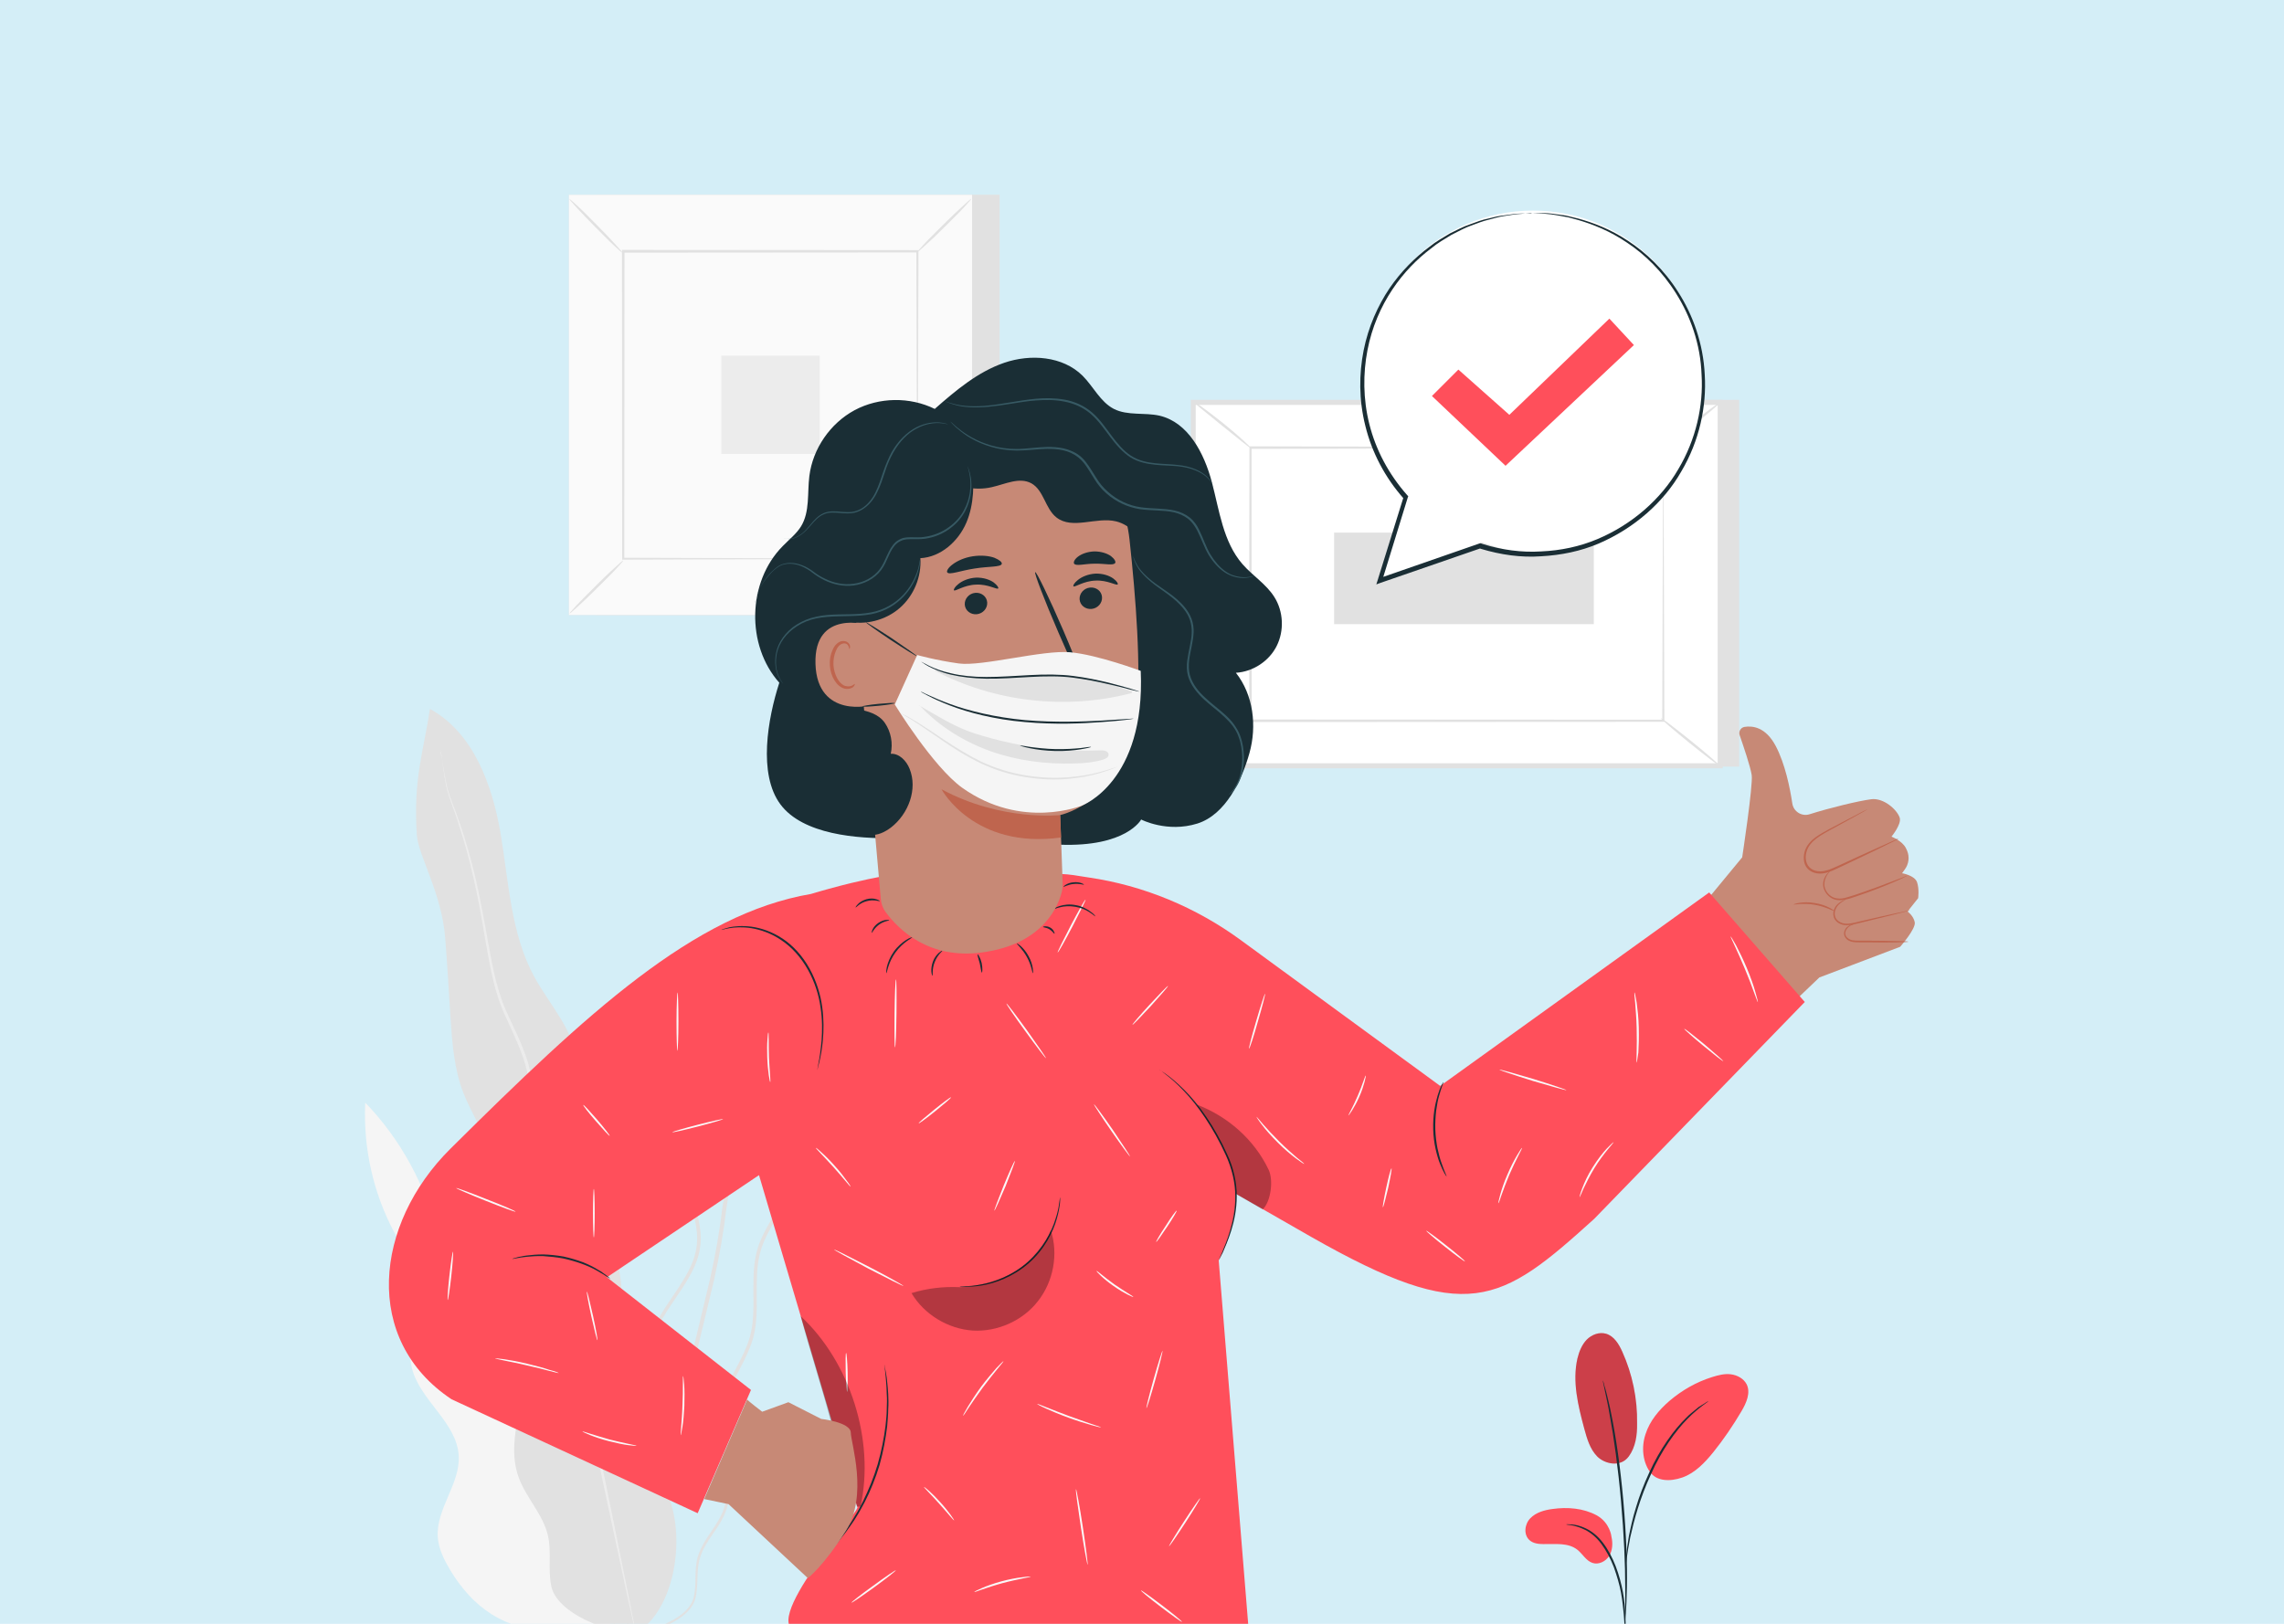 <?xml version="1.0" encoding="utf-8"?>
<!-- Generator: Adobe Illustrator 25.2.1, SVG Export Plug-In . SVG Version: 6.00 Build 0)  -->
<svg version="1.1" id="Layer_1" xmlns="http://www.w3.org/2000/svg" xmlns:xlink="http://www.w3.org/1999/xlink" x="0px" y="0px"
	 viewBox="0 0 1080 768" style="enable-background:new 0 0 1080 768;" xml:space="preserve">
<style type="text/css">
	.st0{fill:#D4EEF7;}
	.st1{fill:#F5F5F5;}
	.st2{fill:#E1E1E1;}
	.st3{fill:#ECECEC;}
	.st4{fill:#FAFAFA;}
	.st5{fill:#FFFFFF;}
	.st6{fill:#C78976;}
	.st7{fill:#BF654E;}
	.st8{fill:#FF4F5B;}
	.st9{fill:#1A2E35;}
	.st10{opacity:0.3;}
	.st11{fill:#375A64;}
	.st12{opacity:0.2;}
</style>
<g>
	<g id="Layer_1_1_">
		<rect class="st0" width="1080" height="768"/>
	</g>
</g>
<g>
	<g>
		<g>
			<g>
				<g>
					<path class="st1" d="M270.4,706.7c2.3-9.3-3.8-18.5-10.6-25.2c-6.8-6.7-15-12.6-18.6-21.5c-5.8-14.3,1.8-33-8.1-44.9
						c-5.8-7-16.1-9.3-21.3-16.8c-2.7-3.9-3.6-8.8-4.7-13.4c-5.5-23.7-17.5-45.9-34.4-63.4c-1,21.2,3.7,42.6,13.7,61.3
						c4,7.5,8.9,14.8,10.3,23.2c2.2,13.6-5.3,27.8-1.9,41.2c3.9,15.3,21.2,25.5,22.1,41.3c0.8,13.3-10.8,25.1-9.9,38.5
						c0.4,5.7,3.1,10.9,6,15.8c10.4,17.1,25.6,28.8,48.6,28.3l28.2,0.8L270.4,706.7z"/>
				</g>
			</g>
		</g>
		<g>
			<g>
				<g>
					<g>
						<g>
							<g>
								<path class="st2" d="M295.7,772.4c0,0,2.7,0.6,7.7-0.2c2.5-0.4,5.6-1.1,9.1-2.4c3.5-1.3,7.5-3.1,11.3-6.3
									c1.8-1.6,3.6-3.6,4.6-6.2c1-2.6,1.1-5.5,1.3-8.4c0.1-2.9,0.1-6,0.6-9.1c0.5-3.1,1.7-6.2,3.4-9.1c3.3-5.8,8.8-11.4,10.5-19.3
									c1.9-7.8,0.5-16.2-0.9-24.7c-1.4-8.4-2.7-17.6,0.5-26.4c3-8.8,9.1-16.8,12.1-26.7c3-10,1.5-20.8,2.1-31.5
									c0.3-5.3,1.3-10.7,3.6-15.7c2.2-5,5.4-9.7,7.8-15c4.9-10.6,5.7-22.7,7-34.4c0.6-5.9,1.3-11.9,1.9-18c0.6-6.1,1.1-12.2,3-18
									c1.7-5.9,4.2-11.6,6.6-17.5c1.2-2.9,2.5-5.9,3.2-9.1c0.5-3.3,0.7-6.4,0.9-9.7c0.3-6.5,0-13-0.9-19.5
									c-0.8-6.5-2-12.9-2.7-19.4c0-0.4-0.1-0.8-0.1-1.1l-0.2-1.3l-1.1,0.6c-6,3.1-11.1,7.6-15.1,12.9c-4,5.3-6.9,11.2-9.2,17.2
									c-4.6,12.1-6.3,24.8-8.6,36.9c-2.2,12.1-5.2,24-11.4,34.1c-3.1,5-6.8,9.6-10,14.5c-3.2,4.9-6.1,10.2-6.9,16.1
									c-1.6,11.9,5,22.3,3.7,32.9c-0.5,5.2-2.5,10.2-5.1,14.6c-2.5,4.5-5.5,8.7-8.3,12.9c-2.8,4.2-5.5,8.5-7.5,13
									c-2,4.5-3.1,9.4-3.4,14.1c-0.6,9.5,0.8,18.5,0.1,27c-0.5,8.5-3.5,16.3-6.8,23.2c-3.4,6.9-7.1,13.2-10.3,19.3
									c-1.6,3-3,6-4.2,9c-1.3,3-1.9,6-2.4,8.9c-0.9,5.8-0.8,11.3-0.1,16.1c1.3,9.6,4.9,16.6,8.2,20.4c0.7,1,1.6,1.8,2.3,2.5
									c0.7,0.7,1.3,1.2,1.9,1.6C295.1,772.1,295.7,772.4,295.7,772.4c0.1-0.1-2.3-1.4-5.5-5.4c-3.1-3.9-6.6-10.8-7.8-20.3
									c-0.6-4.7-0.7-10.1,0.3-15.8c0.6-2.8,1.2-5.8,2.4-8.7c1.2-2.9,2.7-5.9,4.2-8.9c3.2-6,7-12.3,10.4-19.3
									c3.4-7,6.5-14.8,7.1-23.6c0.7-8.7-0.7-17.7,0-27c0.3-4.6,1.4-9.3,3.3-13.7c1.9-4.4,4.6-8.6,7.4-12.8c2.8-4.2,5.8-8.4,8.4-13
									c2.6-4.6,4.8-9.7,5.3-15.2c1.3-11.2-5.3-21.7-3.6-32.8c0.8-5.5,3.5-10.6,6.7-15.4c3.2-4.8,6.9-9.4,10.1-14.6
									c6.3-10.4,9.4-22.5,11.6-34.7c2.3-12.2,3.9-24.7,8.5-36.6c2.3-5.9,5.1-11.7,9-16.8c3.8-5.1,8.7-9.4,14.4-12.3l-1.3-0.7
									c0,0.4,0.1,0.7,0.1,1.1c0.7,6.6,2,13,2.7,19.4c0.8,6.4,1.1,12.8,0.9,19.2c-0.2,3.1-0.3,6.4-0.8,9.4c-0.7,3-1.9,5.9-3.1,8.8
									c-2.4,5.8-5,11.6-6.7,17.7c-1.9,6-2.4,12.3-3.1,18.3c-0.6,6.1-1.3,12.1-1.9,18c-1.3,11.8-2.1,23.7-6.8,33.9
									c-2.3,5.1-5.5,9.8-7.8,15c-2.4,5.1-3.4,10.8-3.7,16.2c-0.6,10.9,0.9,21.5-2,31.1c-2.9,9.6-9,17.6-12,26.7
									c-3.3,9.2-1.8,18.7-0.4,27.1c1.4,8.5,2.8,16.7,1,24.2c-1.6,7.6-6.9,13.1-10.3,19.1c-1.7,3-3,6.2-3.4,9.4
									c-0.5,3.2-0.4,6.3-0.5,9.2c-0.1,2.9-0.3,5.7-1.2,8.2c-0.9,2.4-2.6,4.4-4.3,5.9c-3.7,3.1-7.6,4.9-11,6.3
									c-3.5,1.3-6.5,2.1-9,2.5c-2.5,0.5-4.4,0.5-5.7,0.6C296.4,772.4,295.7,772.4,295.7,772.4z"/>
							</g>
						</g>
					</g>
				</g>
				<g>
					<g>
						<g>
							<g>
								<path class="st2" d="M382.8,440.3c0,0-0.1,0.3-0.3,0.9c-0.2,0.7-0.4,1.5-0.6,2.5c-0.5,2.2-1.2,5.6-2.2,9.8
									c-1.1,4.2-3.6,8.9-5.8,14.7c-2.2,5.8-4.5,12.5-6.6,20c-2.1,7.5-4,15.9-5.9,24.8c-2,8.9-4,18.5-8.9,27.5
									c-2.3,4.6-4.9,9.2-6.9,14.3c-2.1,5.1-3.2,10.6-4,16.2c-1.3,11.2-3.3,22.5-5.9,34.1c-5.5,23.1-10.8,45.1-15.5,65.1
									c-4.9,20-9.3,38-13,53.1c-3.6,15-6.6,27.2-8.6,35.9c-1,4.1-1.7,7.4-2.3,9.8c-0.2,1-0.4,1.9-0.5,2.6
									c-0.1,0.6-0.2,0.9-0.1,0.9c0,0,0.1-0.3,0.3-0.8c0.2-0.7,0.4-1.5,0.7-2.5c0.6-2.4,1.5-5.6,2.6-9.7c2.2-8.6,5.3-20.7,9.2-35.7
									c3.8-15.1,8.4-33.1,13.4-53c4.8-20,10.1-42,15.7-65.2c2.6-11.6,4.6-23.1,5.9-34.2c0.8-5.5,1.8-10.9,3.8-15.8
									c2-4.9,4.5-9.6,6.8-14.2c4.9-9.2,6.9-19.1,8.8-28c1.9-9,3.7-17.3,5.7-24.8c2-7.5,4.2-14.2,6.3-20c2-5.8,4.5-10.6,5.5-14.9
									c1-4.3,1.5-7.6,1.9-9.9c0.2-1,0.3-1.9,0.4-2.6C382.8,440.6,382.8,440.3,382.8,440.3z"/>
							</g>
						</g>
					</g>
				</g>
			</g>
			<g>
				<g>
					<g>
						<g>
							<path class="st2" d="M300.7,772.5c18.3-11,23.4-44.2,15.6-64.2c-7.8-19.9-21.3-38.1-23.5-59.4c-1.7-16.4,3.6-33.2-0.3-49.2
								c-5.3-21.6-26.4-38.2-26.3-60.3c0.1-12.5,7.1-24.2,6.4-36.6c-0.8-15.3-12.6-27.3-19.9-40.7c-11.2-20.5-12.1-44.8-16-67.9
								c-3.9-23-12.9-47.7-33.4-58.9c-2.9,19.6-8,33-6.2,59.6c0.6,9.5,11.8,27.7,13.4,48.6c1,12.5,1.7,25,2.5,37.5
								c0.8,12.1,1.7,24.5,6.1,35.9c3.4,8.7,8.8,16.6,11.3,25.6c4.8,16.9-1.3,35.3,2.6,52.4c3.3,14.5,13.4,27,15.5,41.7
								c3,20.7-10.3,42.3-3.3,62c3.5,9.8,11.6,17.6,13.9,27.7c1.8,7.8-0.1,16.2,1.6,24c2.7,12.7,26.9,22.4,39.9,21.6"/>
						</g>
					</g>
				</g>
				<g>
					<g>
						<g>
							<g>
								<path class="st3" d="M208.5,354.8c0,0,0,0.4,0.1,1.1c0.1,0.8,0.3,1.9,0.4,3.2c0.4,2.8,0.9,7,1.9,12.3
									c1.1,5.4,3.9,11.5,6.1,18.8c2.4,7.3,4.8,15.7,6.9,25.1c2.2,9.4,4,19.9,5.9,31.1c2,11.1,4,23.5,9.6,35.1
									c2.6,5.9,5.5,11.7,7.7,18c2.3,6.2,3.3,12.9,4,19.8c1,13.9,3,28.3,5.6,42.8c5.8,29,11.3,56.6,16.3,81.7
									c5.3,25,10.1,47.6,14.1,66.6c4,18.8,7.3,34.1,9.6,44.8c1.2,5.2,2.1,9.3,2.7,12.2c0.3,1.3,0.6,2.3,0.7,3.2
									c0.2,0.7,0.3,1.1,0.3,1.1c0,0,0-0.4-0.1-1.1c-0.1-0.8-0.3-1.9-0.6-3.2c-0.6-2.9-1.4-7-2.4-12.2c-2.2-10.7-5.3-26.1-9.1-45
									c-3.9-19-8.5-41.6-13.7-66.6c-5-25.1-10.4-52.7-16.2-81.7c-2.7-14.5-4.6-28.7-5.7-42.7c-0.7-6.9-1.8-13.9-4.1-20.2
									c-2.3-6.4-5.2-12.3-7.9-18.1c-5.6-11.5-7.6-23.5-9.7-34.7c-2-11.2-3.9-21.7-6.1-31.1c-2.2-9.4-4.7-17.9-7.2-25.2
									c-2.4-7.3-5.3-13.4-6.4-18.6c-1.1-5.3-1.7-9.5-2.2-12.2c-0.3-1.3-0.5-2.4-0.6-3.2C208.7,355.1,208.6,354.8,208.5,354.8z"/>
							</g>
						</g>
					</g>
				</g>
			</g>
		</g>
	</g>
	<g>
		<g>
			<g>
				<g>
					<g>
						<g>
							<g>
								<g>
									<g>
										<rect x="282" y="92.1" class="st2" width="190.7" height="198.8"/>
									</g>
								</g>
							</g>
						</g>
					</g>
				</g>
			</g>
		</g>
		<g>
			<g>
				<g>
					<g>
						<g>
							<g>
								<g>
									<g>
										<rect x="269" y="92.1" class="st4" width="190.7" height="198.8"/>
									</g>
								</g>
							</g>
						</g>
					</g>
				</g>
			</g>
			<g>
				<g>
					<g>
						<g>
							<g>
								<g>
									<g>
										<path class="st2" d="M459.8,290.9H269V92h190.9V290.9z M269.1,290.8h190.6V92.1H269.1V290.8z"/>
									</g>
								</g>
							</g>
						</g>
					</g>
				</g>
			</g>
		</g>
		<g>
			<g>
				<g>
					<g>
						<g>
							<g>
								<g>
									<g>
										<rect x="294.7" y="118.8" class="st4" width="139.5" height="145.4"/>
									</g>
								</g>
							</g>
						</g>
					</g>
				</g>
			</g>
		</g>
		<g>
			<g>
				<g>
					<g>
						<g>
							<g>
								<g>
									<g>
										<g>
											<path class="st2" d="M294.7,265.1c0.1,0.1-1.2,1.7-3.4,4c-2.2,2.4-5.4,5.5-8.9,9c-3.5,3.5-6.7,6.5-9.1,8.7
												c-2.4,2.2-3.9,3.5-4,3.4c-0.1-0.1,1.2-1.6,3.4-4c2.2-2.3,5.4-5.5,8.9-9c3.5-3.5,6.7-6.6,9.1-8.7
												C293,266.3,294.6,265,294.7,265.1z"/>
										</g>
									</g>
								</g>
							</g>
						</g>
					</g>
				</g>
			</g>
		</g>
		<g>
			<g>
				<g>
					<g>
						<g>
							<g>
								<g>
									<g>
										<g>
											<path class="st2" d="M434.1,264.8c0.1-0.1,1.7,1.2,4,3.4c2.4,2.2,5.5,5.4,9,8.9c3.5,3.5,6.5,6.7,8.7,9.1
												c2.2,2.4,3.5,3.9,3.4,4c-0.1,0.1-1.6-1.2-4-3.4c-2.3-2.2-5.5-5.4-9-8.9c-3.5-3.5-6.6-6.7-8.7-9.1
												C435.3,266.4,434,264.9,434.1,264.8z"/>
										</g>
									</g>
								</g>
							</g>
						</g>
					</g>
				</g>
			</g>
		</g>
		<g>
			<g>
				<g>
					<g>
						<g>
							<g>
								<g>
									<g>
										<g>
											<path class="st2" d="M433.8,119.2c-0.1-0.1,1.2-1.7,3.4-4c2.2-2.4,5.4-5.5,8.9-9c3.5-3.5,6.7-6.5,9.1-8.7
												c2.4-2.2,3.9-3.5,4-3.4c0.1,0.1-1.2,1.6-3.4,4c-2.2,2.4-5.4,5.5-8.9,9c-3.5,3.5-6.7,6.6-9.1,8.7
												C435.4,118,433.9,119.3,433.8,119.2z"/>
										</g>
									</g>
								</g>
							</g>
						</g>
					</g>
				</g>
			</g>
		</g>
		<g>
			<g>
				<g>
					<g>
						<g>
							<g>
								<g>
									<g>
										<g>
											<path class="st2" d="M294.3,119.5c-0.1,0.1-1.7-1.2-4-3.4c-2.4-2.2-5.5-5.4-9-8.9c-3.5-3.5-6.5-6.7-8.7-9.1
												c-2.2-2.4-3.5-3.9-3.4-4c0.1-0.1,1.6,1.2,4,3.4c2.4,2.2,5.5,5.4,9,8.9c3.5,3.5,6.6,6.8,8.7,9.1
												C293.1,117.9,294.4,119.4,294.3,119.5z"/>
										</g>
									</g>
								</g>
							</g>
						</g>
					</g>
				</g>
			</g>
		</g>
		<g>
			<g>
				<g>
					<g>
						<g>
							<g>
								<g>
									<g>
										<g>
											<path class="st2" d="M433.8,264.2c0,0,0-0.2,0-0.7c0-0.5,0-1.2,0-2c0-1.8,0-4.4-0.1-7.8c0-6.9-0.1-16.9-0.1-29.6
												c-0.1-25.5-0.2-61.7-0.3-105.2l0.5,0.5c-40.6,0-88.3,0.1-139.1,0.1h0l0.6-0.6c0,53.4-0.1,103.3-0.1,145.4l-0.5-0.5
												c41.7,0.1,76.4,0.2,100.7,0.3c12.2,0.1,21.7,0.1,28.3,0.1c3.2,0,5.7,0,7.5,0.1c0.8,0,1.5,0,1.9,0
												C433.5,264.1,433.7,264.2,433.8,264.2c0,0-0.2,0-0.6,0c-0.5,0-1.1,0-1.9,0c-1.7,0-4.2,0-7.4,0.1
												c-6.5,0-16.1,0.1-28.2,0.1c-24.4,0.1-59.2,0.2-101,0.3l-0.5,0l0-0.5c0-42.1-0.1-92-0.1-145.4l0-0.6h0.6h0
												c50.8,0,98.5,0.1,139.1,0.1h0.5l0,0.5c-0.1,43.6-0.2,80-0.3,105.5c-0.1,12.7-0.1,22.6-0.1,29.5c0,3.4,0,5.9-0.1,7.7
												c0,0.8,0,1.5,0,2C433.8,264,433.8,264.2,433.8,264.2z"/>
										</g>
									</g>
								</g>
							</g>
						</g>
					</g>
				</g>
			</g>
		</g>
		<g>
			<g>
				<g>
					<g>
						<g>
							<g>
								<g>
									<g>
										<rect x="341.1" y="168.2" class="st3" width="46.5" height="46.5"/>
									</g>
								</g>
							</g>
						</g>
					</g>
				</g>
			</g>
		</g>
	</g>
	<g>
		<g>
			<polygon class="st2" points="822.4,189.1 822.4,362.6 573.2,362.6 564.2,190.3 			"/>
		</g>
		<g>
			
				<rect x="602.9" y="151.7" transform="matrix(6.123234e-17 -1 1 6.123234e-17 412.575 965.065)" class="st5" width="171.9" height="249.2"/>
			<path class="st2" d="M814.6,363.4H563.1V189.1h251.5V363.4z M565.4,361h246.8V191.5H565.4V361z"/>
		</g>
		<g>
			<g>
				<rect x="591.2" y="211.7" class="st5" width="195.2" height="129.2"/>
			</g>
			<g>
				<g>
					<path class="st2" d="M786.4,211.7c0,0-0.3,0-1,0c-0.7,0-1.6,0-2.8,0c-2.5,0-6.1,0-10.7,0.1c-9.4,0-23,0.1-40.2,0.2
						c-34.4,0.1-83.1,0.2-140.5,0.3l0.6-0.6c0,39.5,0,83.2,0.1,129.2v0l-0.6-0.6c73.6,0,141.5,0.1,195.2,0.1l-0.5,0.5
						c0.1-39.3,0.2-71.5,0.3-94c0.1-11.2,0.1-20,0.1-26c0-3,0-5.2,0.1-6.8C786.4,212.5,786.4,211.7,786.4,211.7s0,0.8,0.1,2.3
						c0,1.6,0,3.8,0.1,6.7c0,6,0.1,14.7,0.1,25.9c0.1,22.5,0.2,54.9,0.3,94.3l0,0.5l-0.5,0c-53.7,0-121.6,0.1-195.2,0.1l-0.6,0v-0.6
						v0c0-46,0-89.7,0.1-129.2l0-0.6l0.6,0c57.5,0.1,106.4,0.2,140.9,0.3c17.2,0.1,30.8,0.1,40.1,0.2c4.6,0,8.2,0.1,10.6,0.1
						c1.2,0,2.1,0,2.7,0C786.1,211.6,786.4,211.7,786.4,211.7z"/>
				</g>
			</g>
		</g>
		<g>
			<g>
				<path class="st2" d="M564.2,189.8c0.1-0.1,1.7,0.9,4.3,2.8c2.5,1.8,6,4.5,9.8,7.5c3.7,3,7,5.8,9.4,8c2.3,2.1,3.7,3.5,3.6,3.7
					c-0.2,0.3-6.2-4.7-13.7-10.7C570,195,564,190.1,564.2,189.8z"/>
			</g>
		</g>
		<g>
			<g>
				<path class="st2" d="M813.4,190.3c0.2,0.3-5.7,5.3-13.1,11.2c-7.5,5.9-13.7,10.5-13.9,10.2c-0.2-0.3,5.7-5.3,13.1-11.2
					C807,194.6,813.2,190,813.4,190.3z"/>
			</g>
		</g>
		<g>
			<g>
				<path class="st5" d="M813.2,362.2c-9.3-7.5-18.5-15-27.8-22.5"/>
			</g>
			<g>
				<g>
					<path class="st2" d="M785.4,339.7c0.2-0.3,6.6,4.6,14.3,10.8c7.7,6.2,13.7,11.5,13.5,11.7c-0.2,0.3-6.6-4.6-14.3-10.8
						C791.3,345.2,785.2,340,785.4,339.7z"/>
				</g>
			</g>
		</g>
		<g>
			<g>
				<path class="st2" d="M564.2,362.2c-0.2-0.3,5.6-5.2,13-11c7.4-5.8,13.5-10.3,13.7-10.1c0.2,0.3-5.6,5.2-13,11
					C570.6,358,564.4,362.5,564.2,362.2z"/>
			</g>
		</g>
		<g>
			
				<rect x="670.6" y="212.1" transform="matrix(6.123234e-17 -1 1 6.123234e-17 418.736 965.794)" class="st2" width="43.3" height="122.8"/>
		</g>
	</g>
	<g>
		<g>
			<g>
				<path class="st6" d="M803,430.7l20.8-25.2c0,0,5.2-34.1,4.5-38.9c-0.6-4-4-14-5.7-18.9c-0.6-1.7,0.5-3.6,2.3-3.9
					c3.8-0.6,10,0,14.8,9.1c4.4,8.4,6.7,19.7,7.8,27.1c0.6,3.9,4.5,6.3,8.2,5.1c9.5-3,23-6.3,29.2-7.1c5.7-0.7,12.1,4.8,13.4,8.8
					c0.9,3.1-3.9,8.9-3.9,8.9s5,1.9,6.8,5.4c0.2,0.5,0.4,0.9,0.6,1.3c1.2,2.9,0.8,6.2-1.1,8.8l-1.3,1.8c0,0,6,1,7.1,4.3
					c1.1,3.3,0.5,7.5,0.5,7.5l-5,6.3c0,0,2.8,2,3.4,5.1s-6.9,11.6-6.9,11.6l-38.2,14.5l-13.4,12.8L803,430.7z"/>
			</g>
			<g>
				<path class="st7" d="M897.7,396.7c0,0-0.3,0.2-0.8,0.5c-0.6,0.3-1.4,0.7-2.4,1.2c-2.2,1.1-5.1,2.5-8.8,4.3
					c-3.7,1.8-8.2,3.9-13,6.2c-2.5,1.1-5,2.5-7.8,3.5c-2.8,1-6.4,1.3-9.2-0.7c-1.4-1-2.3-2.5-2.6-4.1c-0.3-1.6-0.2-3.2,0.2-4.7
					c0.8-3,3-5.3,5.2-6.9c2.2-1.6,4.6-2.8,6.7-4c2.1-1.1,4.1-2.2,5.9-3.1c3.6-1.9,6.5-3.4,8.6-4.5c1-0.5,1.7-0.9,2.4-1.2
					c0.5-0.3,0.8-0.4,0.9-0.4c0,0-0.3,0.2-0.8,0.5c-0.6,0.4-1.4,0.8-2.3,1.3c-2.1,1.2-5,2.8-8.5,4.7c-1.8,1-3.8,2.1-5.9,3.2
					c-2.1,1.2-4.4,2.4-6.5,4c-2.1,1.6-4.1,3.7-4.8,6.5c-0.8,2.7-0.3,6.1,2.1,7.8c1.2,0.9,2.7,1.3,4.1,1.3c1.5,0.1,2.9-0.3,4.3-0.7
					c2.7-1,5.3-2.3,7.8-3.4c4.9-2.3,9.3-4.3,13.1-6c3.7-1.7,6.7-3,8.9-4c1-0.4,1.8-0.8,2.4-1.1C897.4,396.8,897.7,396.7,897.7,396.7
					z"/>
			</g>
			<g>
				<path class="st7" d="M901.9,414.1c0,0.1-0.6,0.4-1.8,1c-1.2,0.6-3,1.4-5.1,2.3c-4.4,1.9-10.5,4.3-17.4,6.6
					c-1.7,0.6-3.4,1.2-5.1,1.5c-1.7,0.4-3.5,0.4-5.1-0.1c-3.2-1.1-5-4-5.3-6.4c-0.2-2.5,0.8-4.4,1.6-5.4c0.4-0.5,0.8-0.9,1.1-1.1
					c0.3-0.2,0.5-0.3,0.5-0.3c0.1,0.1-0.6,0.5-1.3,1.6c-0.7,1.1-1.5,2.9-1.3,5.2c0.3,2.2,2,4.8,4.9,5.7c1.4,0.4,3,0.4,4.7,0
					c1.6-0.4,3.3-1,5-1.5c6.9-2.3,13-4.6,17.4-6.3c2.1-0.8,3.8-1.5,5.2-2C901.2,414.3,901.9,414.1,901.9,414.1z"/>
			</g>
			<g>
				<path class="st7" d="M903,430.5c0,0.1-0.6,0.3-1.8,0.6c-1.4,0.4-3.1,0.8-5,1.3c-4.3,1.1-10.2,2.5-16.7,4.1
					c-1.6,0.4-3.2,0.8-4.8,1c-1.6,0.2-3.3,0.1-4.7-0.6c-1.4-0.6-2.5-1.8-2.9-3.2c-0.4-1.4-0.2-2.7,0.2-3.7c0.9-2.2,2.6-3.2,3.6-3.8
					c1.1-0.6,1.8-0.8,1.8-0.7c0,0.1-0.6,0.3-1.6,1c-1,0.7-2.5,1.8-3.2,3.8c-0.4,1-0.5,2.2-0.1,3.3c0.3,1.1,1.3,2.1,2.6,2.7
					c1.3,0.6,2.7,0.7,4.3,0.5c1.5-0.2,3.1-0.6,4.7-1c6.5-1.5,12.5-2.9,16.8-3.8c2-0.4,3.7-0.8,5.1-1.1
					C902.3,430.6,903,430.5,903,430.5z"/>
			</g>
			<g>
				<path class="st7" d="M902.4,445.4c0,0.1-2.2,0.2-5.6,0.3c-3.5,0.1-8.3,0.1-13.6,0c-1.3,0-2.6,0-3.9,0c-1.2,0-2.5,0-3.7-0.3
					c-1.2-0.3-2.3-0.9-2.9-1.8c-0.7-0.9-0.9-2.1-0.6-3c0.5-1.9,1.9-2.7,2.8-3.1c0.9-0.4,1.5-0.4,1.5-0.3c0,0.1-0.5,0.2-1.4,0.6
					c-0.8,0.5-2,1.4-2.4,3c-0.2,0.8,0,1.7,0.6,2.4c0.6,0.7,1.5,1.2,2.6,1.5c1.1,0.2,2.2,0.2,3.5,0.2c1.3,0,2.6,0,3.9,0
					c5.3,0,10.1,0.1,13.6,0.2C900.3,445.1,902.4,445.3,902.4,445.4z"/>
			</g>
			<g>
				<path class="st7" d="M867.3,430.9c-0.1,0.2-4-2.1-9.4-3c-5.4-0.9-9.8,0.1-9.8-0.1c-0.1-0.2,4.4-1.7,10-0.7
					C863.7,427.9,867.5,430.7,867.3,430.9z"/>
			</g>
		</g>
		<g>
			<g>
				<g>
					<path class="st8" d="M681,513.6l127.2-91.5l45.2,51.8l-99.6,102.6C709.3,616.8,693.8,627,620,585l-46.8-26.8l17.3,213.5H378.7
						c-23.3-0.7,30.3-59.1,26.6-59.1l-46.4-156.8L287,604.1l68.1,53.3l-25.2,58.3l-116.4-53.9C171.3,633.7,177,579,213,543.3
						c64.8-64.3,115-111,170.5-120.5c28.7-8.6,45.4-10.1,45.4-10.1c44.6-0.6,48-0.5,71.9,0.6c6.4,0.3,7,0.7,13.9,1.7
						c26.1,3.8,50.8,14.1,72.1,29.7L681,513.6z"/>
				</g>
				<g>
					<path class="st9" d="M684,556.4c-0.1,0-0.4-0.5-1-1.5c-0.6-1-1.3-2.6-2.1-4.5c-0.8-2-1.5-4.4-2.1-7.1c-0.6-2.7-1-5.8-1.1-9
						c-0.1-3.2,0.1-6.3,0.5-9c0.4-2.8,1-5.2,1.6-7.2c0.6-2,1.2-3.6,1.8-4.7c0.5-1.1,0.8-1.6,0.9-1.6c0.2,0.1-0.9,2.4-2,6.4
						c-0.6,2-1,4.4-1.4,7.1c-0.3,2.7-0.5,5.7-0.4,8.9c0.1,3.2,0.5,6.1,1,8.8c0.6,2.7,1.2,5.1,1.9,7C683,554.1,684.2,556.4,684,556.4
						z"/>
				</g>
				<path class="st8" d="M568.7,607.4c13-15.6,18.5-37.2,14.6-57.2c-3.9-20-17.1-37.9-35-47.5"/>
				<g>
					<path class="st9" d="M548.2,506c0,0,0.3,0.2,0.9,0.5c0.6,0.4,1.4,0.9,2.5,1.7c2.1,1.5,5.1,4,8.4,7.3
						c6.7,6.6,14.4,17.4,20.3,30.5c3.1,6.5,4.5,13.5,4.5,19.7c0,6.3-1.2,11.8-2.6,16.3c-1.4,4.5-3,8-4,10.4c-0.6,1.1-1,2-1.4,2.7
						c-0.3,0.6-0.5,0.9-0.5,0.9c0,0,0.1-0.4,0.4-1c0.3-0.7,0.7-1.6,1.2-2.8c1-2.4,2.5-5.9,3.8-10.4c1.3-4.5,2.5-10,2.4-16.1
						c0-6.1-1.5-12.9-4.5-19.4c-5.9-13-13.4-23.7-19.9-30.4c-3.2-3.4-6.1-5.9-8.2-7.5c-1-0.8-1.8-1.4-2.4-1.9
						C548.5,506.3,548.2,506,548.2,506z"/>
				</g>
				<g>
					<path class="st9" d="M501.3,566.3c0,0,0,0.2,0,0.7c0,0.5,0,1.2-0.1,2.1c-0.2,1.8-0.6,4.3-1.5,7.4c-1.7,6.1-5.8,14.4-13.2,20.9
						c-7.4,6.5-16.1,9.6-22.4,10.6c-3.2,0.5-5.8,0.6-7.5,0.6c-0.9,0-1.6-0.1-2.1-0.1c-0.5,0-0.7-0.1-0.7-0.1c0-0.1,1-0.1,2.8-0.1
						c1.8,0,4.3-0.2,7.4-0.8c6.2-1.1,14.7-4.2,21.9-10.6c7.2-6.4,11.4-14.4,13.2-20.4c1-3,1.5-5.5,1.7-7.3
						C501.1,567.3,501.2,566.3,501.3,566.3z"/>
				</g>
				<g>
					<path class="st9" d="M418.2,645.6c0,0,0.1,0.3,0.2,0.9c0.1,0.7,0.3,1.6,0.5,2.7c0.2,1.2,0.5,2.7,0.6,4.4
						c0.2,1.7,0.4,3.7,0.5,5.8c0,1.1,0.1,2.2,0.1,3.4c0,1.2,0,2.4-0.1,3.7c0,2.6-0.3,5.3-0.5,8.1c-0.7,5.7-1.8,11.9-3.6,18.3
						c-1.9,6.3-4.3,12.2-6.9,17.3c-1.4,2.5-2.6,5-4,7.1c-0.7,1.1-1.3,2.2-2,3.1c-0.7,1-1.3,1.9-2,2.8c-1.2,1.8-2.5,3.3-3.5,4.6
						c-1,1.4-2,2.5-2.9,3.3c-0.8,0.8-1.4,1.5-1.9,2c-0.4,0.5-0.7,0.7-0.7,0.7c0,0,0.2-0.3,0.6-0.8c0.5-0.6,1.1-1.3,1.8-2.1
						c0.8-0.9,1.7-2,2.7-3.4c1-1.4,2.3-2.9,3.4-4.7c0.6-0.9,1.2-1.8,1.9-2.8c0.7-1,1.2-2,1.9-3.1c1.4-2.1,2.6-4.6,3.9-7.1
						c2.5-5.1,4.9-10.9,6.8-17.2c1.8-6.3,3-12.5,3.7-18.1c0.3-2.8,0.6-5.5,0.6-8c0-1.3,0.1-2.5,0.1-3.7c0-1.2,0-2.3-0.1-3.4
						c0-2.2-0.2-4.1-0.3-5.8c-0.1-1.7-0.3-3.2-0.4-4.4c-0.1-1.1-0.2-2-0.3-2.8C418.2,645.9,418.1,645.6,418.2,645.6z"/>
				</g>
				<g>
					<path class="st9" d="M242.3,595.4c0-0.1,0.6-0.3,1.8-0.6c0.6-0.2,1.3-0.4,2.2-0.5c0.9-0.2,1.8-0.4,2.9-0.5
						c2.2-0.3,4.8-0.5,7.8-0.5c2.9,0.1,6.2,0.4,9.5,1c3.3,0.7,6.4,1.7,9.2,2.7c2.7,1.1,5.1,2.3,7,3.5c1,0.5,1.8,1.1,2.5,1.6
						c0.7,0.5,1.3,0.9,1.8,1.3c1,0.8,1.5,1.2,1.4,1.3c-0.1,0.1-2.3-1.6-6.1-3.7c-1.9-1.1-4.3-2.2-7-3.2c-2.7-1-5.8-1.9-9-2.6
						c-3.3-0.6-6.5-0.9-9.4-1.1c-2.9-0.1-5.5,0.1-7.7,0.3C245,594.8,242.3,595.6,242.3,595.4z"/>
				</g>
				<g>
					<path class="st9" d="M386.5,506.2c0,0,0-0.3,0.1-1c0.1-0.7,0.3-1.7,0.5-2.8c0.5-2.4,1-6,1.4-10.4c0.3-4.4,0.4-9.7-0.5-15.5
						c-0.8-5.8-2.7-12-6-17.9c-3.3-5.9-7.7-10.7-12.5-13.9c-4.8-3.3-9.9-5-14.2-5.7c-4.4-0.7-8-0.4-10.4,0c-2.4,0.4-3.7,0.9-3.8,0.8
						c0,0,0.3-0.2,0.9-0.4c0.6-0.2,1.6-0.5,2.8-0.8c2.4-0.5,6.1-0.9,10.6-0.3c4.4,0.6,9.6,2.3,14.6,5.6c5,3.3,9.5,8.2,12.8,14.2
						c3.3,6,5.2,12.3,6,18.2c0.8,5.9,0.7,11.2,0.3,15.7c-0.4,4.4-1.1,8-1.7,10.4c-0.3,1.2-0.5,2.1-0.7,2.8
						C386.6,505.9,386.5,506.2,386.5,506.2z"/>
				</g>
				<g>
					<path class="st4" d="M320.3,497c-0.2,0-0.4-6.2-0.4-13.8c0-7.6,0.3-13.8,0.5-13.8c0.2,0,0.4,6.2,0.4,13.8
						C320.8,490.8,320.5,497,320.3,497z"/>
				</g>
				<g>
					<path class="st4" d="M288.3,537.2c-0.2,0.2-3.1-3-6.6-7c-3.5-4-6.1-7.4-5.9-7.6c0.2-0.2,3.1,3,6.6,7
						C285.9,533.7,288.5,537.1,288.3,537.2z"/>
				</g>
				<g>
					<path class="st4" d="M341.9,529.3c0.1,0.2-5.3,1.8-11.9,3.5c-6.6,1.7-12,2.9-12.1,2.7c-0.1-0.2,5.3-1.8,11.9-3.5
						C336.4,530.3,341.9,529.1,341.9,529.3z"/>
				</g>
				<g>
					<path class="st4" d="M364.2,511.8c-0.1,0-0.4-1.3-0.7-3.4c-0.3-2.1-0.6-5.1-0.7-8.3c-0.1-3.3-0.1-6.2,0.1-8.4
						c0.1-2.1,0.3-3.4,0.4-3.4c0.3,0,0.1,5.3,0.3,11.8C363.9,506.5,364.5,511.8,364.2,511.8z"/>
				</g>
				<g>
					<path class="st4" d="M280.8,585.3c-0.2,0-0.4-5.1-0.4-11.5c0-6.3,0.2-11.5,0.4-11.5c0.2,0,0.4,5.1,0.4,11.5
						C281.2,580.2,281,585.3,280.8,585.3z"/>
				</g>
				<g>
					<path class="st4" d="M243.8,573.1c-0.1,0.2-6.5-2.1-14.2-5.2c-7.8-3.1-14-5.8-13.9-6c0.1-0.2,6.5,2.1,14.2,5.2
						C237.7,570.1,243.9,572.8,243.8,573.1z"/>
				</g>
				<g>
					<path class="st4" d="M211.7,614.9c-0.2,0,0.1-5.2,0.8-11.5c0.7-6.3,1.5-11.5,1.7-11.4c0.2,0-0.1,5.2-0.8,11.5
						C212.7,609.8,211.9,615,211.7,614.9z"/>
				</g>
				<g>
					<path class="st4" d="M264.2,649.4c0,0.1-1.7-0.3-4.4-1c-2.7-0.7-6.4-1.7-10.6-2.6c-4.1-1-7.9-1.7-10.7-2.3
						c-2.7-0.6-4.4-0.9-4.4-1c0-0.1,1.7,0,4.5,0.4c2.8,0.4,6.6,1.1,10.7,2.1c4.2,1,7.9,2,10.5,2.9
						C262.6,648.6,264.2,649.3,264.2,649.4z"/>
				</g>
				<g>
					<path class="st4" d="M282.5,633.9c-0.2,0.1-1.5-5.1-2.9-11.4c-1.4-6.4-2.3-11.5-2.1-11.6c0.2-0.1,1.5,5.1,2.9,11.4
						C281.8,628.6,282.7,633.8,282.5,633.9z"/>
				</g>
				<g>
					<path class="st4" d="M301,683.8c0,0.1-1.5,0-3.9-0.3c-2.4-0.3-5.7-1-9.2-1.9c-3.6-0.9-6.7-2-9-2.9c-2.2-0.9-3.6-1.6-3.5-1.7
						c0-0.1,1.5,0.4,3.7,1.1c2.3,0.7,5.4,1.7,9,2.7c3.5,0.9,6.8,1.6,9.1,2.1C299.6,683.4,301,683.7,301,683.8z"/>
				</g>
				<g>
					<path class="st4" d="M321.9,678.8c-0.1,0,0-1.6,0.2-4.1c0.2-2.5,0.5-6,0.6-9.9c0.2-3.9,0.2-7.4,0.2-9.9c0-2.5,0-4.1,0.1-4.1
						c0.1,0,0.3,1.6,0.5,4.1c0.2,2.5,0.2,6.1,0.1,10c-0.2,3.9-0.5,7.4-0.9,9.9C322.3,677.2,322,678.8,321.9,678.8z"/>
				</g>
				<g>
					<path class="st4" d="M402.2,561.2c-0.2,0.2-3.6-4.2-8.1-9.2c-4.5-5-8.5-8.9-8.3-9.1c0.1-0.1,1.2,0.8,2.8,2.3
						c1.7,1.5,3.9,3.7,6.1,6.2c2.3,2.5,4.2,5,5.5,6.8C401.6,560,402.3,561.2,402.2,561.2z"/>
				</g>
				<g>
					<path class="st4" d="M449.7,519c0.2,0.2-3.2,3.1-7.4,6.5c-4.2,3.4-7.8,6-7.9,5.8c-0.2-0.2,3.2-3.1,7.4-6.5
						C446,521.4,449.5,518.8,449.7,519z"/>
				</g>
				<g>
					<path class="st4" d="M423.2,495.4c-0.2,0-0.3-7.2-0.2-16.1c0.1-8.9,0.4-16.1,0.7-16.1c0.2,0,0.3,7.2,0.2,16.1
						C423.8,488.2,423.5,495.4,423.2,495.4z"/>
				</g>
				<g>
					<path class="st4" d="M500.1,450.5c-0.2-0.1,2.6-5.8,6.2-12.7c3.6-6.9,6.8-12.5,7-12.3c0.2,0.1-2.6,5.8-6.2,12.7
						C503.5,445.1,500.4,450.6,500.1,450.5z"/>
				</g>
				<g>
					<path class="st4" d="M494.6,500.5c-0.2,0.1-4.5-5.5-9.7-12.7c-5.2-7.1-9.2-13-9-13.2c0.2-0.1,4.5,5.5,9.7,12.7
						C490.7,494.5,494.8,500.4,494.6,500.5z"/>
				</g>
				<g>
					<path class="st4" d="M552.3,466.3c0.2,0.2-3.5,4.4-8.1,9.5c-4.7,5.1-8.6,9.1-8.7,8.9c-0.2-0.2,3.4-4.4,8.1-9.5
						C548.2,470.2,552.1,466.2,552.3,466.3z"/>
				</g>
				<g>
					<path class="st4" d="M534.4,547c-0.2,0.1-4.2-5.3-8.9-12.1c-4.7-6.8-8.4-12.5-8.2-12.6c0.2-0.1,4.2,5.3,8.9,12.1
						C530.9,541.3,534.5,546.9,534.4,547z"/>
				</g>
				<g>
					<path class="st4" d="M470.2,572.6c-0.2-0.1,1.8-5.4,4.4-11.9c2.7-6.5,5-11.7,5.3-11.6c0.2,0.1-1.8,5.4-4.4,11.9
						C472.7,567.5,470.4,572.7,470.2,572.6z"/>
				</g>
				<g>
					<path class="st4" d="M427.2,608.2c-0.1,0.2-7.5-3.5-16.6-8.2c-9-4.8-16.3-8.8-16.2-9c0.1-0.2,7.5,3.5,16.6,8.2
						C420.1,603.9,427.3,608,427.2,608.2z"/>
				</g>
				<g>
					<path class="st4" d="M455.4,669.6c-0.1-0.1,0.7-1.7,2.2-4.2c1.5-2.5,3.7-5.9,6.3-9.5c2.7-3.6,5.3-6.6,7.2-8.8
						c2-2.1,3.3-3.4,3.4-3.3c0.1,0.1-1.1,1.5-2.9,3.7c-1.8,2.2-4.4,5.4-7,8.9c-2.6,3.6-4.9,6.9-6.5,9.3
						C456.5,668.2,455.5,669.7,455.4,669.6z"/>
				</g>
				<g>
					<path class="st4" d="M400.6,658.3c-0.2,0-0.6-4.1-0.7-9.2c-0.1-5.1-0.1-9.2,0.2-9.2c0.2,0,0.6,4.1,0.7,9.2
						C400.9,654.2,400.8,658.3,400.6,658.3z"/>
				</g>
				<g>
					<path class="st4" d="M451.2,719.1c-0.2,0.2-3.2-3.6-7.1-7.9c-3.9-4.4-7.3-7.7-7.2-7.9c0.2-0.2,3.9,2.9,7.8,7.3
						C448.7,715,451.3,719,451.2,719.1z"/>
				</g>
				<g>
					<path class="st4" d="M423.6,742.7c0.1,0.2-4.4,3.8-10.2,8c-5.8,4.2-10.6,7.5-10.8,7.3c-0.1-0.2,4.4-3.8,10.3-8
						C418.7,745.7,423.5,742.5,423.6,742.7z"/>
				</g>
				<g>
					<path class="st4" d="M487.4,745.7c0,0.1-1.5,0.4-4,0.9c-2.4,0.5-5.8,1.2-9.5,2.2c-3.7,1-6.9,2.1-9.3,2.9
						c-2.3,0.8-3.8,1.4-3.9,1.2c0-0.1,1.3-0.8,3.6-1.8c2.3-1,5.6-2.2,9.3-3.2c3.7-1,7.1-1.6,9.6-1.9
						C485.9,745.6,487.4,745.6,487.4,745.7z"/>
				</g>
				<g>
					<path class="st4" d="M514.3,740.1c-0.2,0-1.7-7.9-3.2-17.8c-1.5-9.9-2.6-17.9-2.3-18c0.2,0,1.7,7.9,3.2,17.8
						C513.5,732,514.5,740,514.3,740.1z"/>
				</g>
				<g>
					<path class="st4" d="M520.6,675.1c0,0.1-1.8-0.3-4.6-1.1c-2.8-0.8-6.7-2-10.8-3.5c-4.2-1.5-7.9-3.1-10.6-4.3
						c-2.7-1.2-4.2-2.1-4.2-2.2c0.1-0.1,1.7,0.5,4.4,1.6c2.7,1.1,6.4,2.5,10.6,4.1c4.2,1.5,8,2.8,10.7,3.8
						C519,674.4,520.7,675,520.6,675.1z"/>
				</g>
				<g>
					<path class="st4" d="M567.5,708.6c0.2,0.1-2.9,5.3-7,11.6c-4.1,6.3-7.5,11.2-7.7,11.1c-0.2-0.1,2.9-5.3,7-11.6
						C563.8,713.5,567.3,708.5,567.5,708.6z"/>
				</g>
				<g>
					<path class="st4" d="M558.9,767.1c-0.1,0.2-4.6-3-10-7.1c-5.4-4.1-9.6-7.6-9.4-7.8c0.1-0.2,4.6,3,10,7.1
						C554.9,763.4,559.1,766.9,558.9,767.1z"/>
				</g>
				<g>
					<path class="st4" d="M549.7,638.9c0.2,0.1-1.3,6.2-3.4,13.7c-2.1,7.5-4,13.5-4.2,13.4c-0.2-0.1,1.3-6.2,3.4-13.7
						C547.6,644.9,549.5,638.9,549.7,638.9z"/>
				</g>
				<g>
					<path class="st4" d="M535.9,613.4c-0.1,0.2-4.5-1.7-9.4-5.2c-4.9-3.4-8.2-6.9-8-7.1c0.2-0.2,3.7,3,8.5,6.4
						C531.9,610.9,536.1,613.2,535.9,613.4z"/>
				</g>
				<g>
					<path class="st4" d="M556.4,572.6c0.2,0.1-1.8,3.6-4.5,7.6c-2.7,4.1-5,7.3-5.2,7.2c-0.2-0.1,1.8-3.6,4.5-7.6
						C553.8,575.6,556.2,572.4,556.4,572.6z"/>
				</g>
				<g>
					<path class="st4" d="M590.6,496c-0.2-0.1,1.3-6,3.4-13.1c2.1-7.2,4-13,4.2-12.9c0.2,0.1-1.3,6-3.4,13.1
						C592.8,490.3,590.9,496,590.6,496z"/>
				</g>
				<g>
					<path class="st4" d="M616.7,550.5c-0.1,0.1-1.6-0.9-3.9-2.6c-2.3-1.7-5.4-4.3-8.5-7.4c-3.1-3.1-5.8-6.1-7.5-8.4
						c-1.8-2.3-2.7-3.8-2.7-3.9c0.1-0.1,1.2,1.3,3.1,3.5c1.9,2.2,4.6,5.1,7.7,8.2c3.1,3.1,6.1,5.7,8.3,7.6
						C615.4,549.2,616.8,550.4,616.7,550.5z"/>
				</g>
				<g>
					<path class="st4" d="M637.6,527.6c-0.2-0.1,2.2-4.1,4.4-9.3c2.3-5.2,3.5-9.7,3.8-9.6c0.2,0-0.7,4.7-3,9.9
						C640.5,523.9,637.7,527.7,637.6,527.6z"/>
				</g>
				<g>
					<path class="st4" d="M653.9,571c-0.2-0.1,0.5-4.2,1.6-9.3c1.1-5.1,2.2-9.2,2.5-9.1c0.2,0.1-0.5,4.2-1.6,9.3
						C655.2,567,654.1,571.1,653.9,571z"/>
				</g>
				<g>
					<path class="st4" d="M692.7,596.6c-0.1,0.2-4.4-2.9-9.4-6.9c-5.1-4-9-7.4-8.9-7.6c0.1-0.2,4.4,2.9,9.4,6.9
						C688.9,593,692.9,596.4,692.7,596.6z"/>
				</g>
				<g>
					<path class="st4" d="M719.7,542.9c0.1,0.1-0.6,1.5-1.8,3.8c-1.2,2.3-2.7,5.5-4.3,9.1c-1.5,3.6-2.7,6.9-3.6,9.4
						c-0.8,2.4-1.3,3.9-1.5,3.9c-0.1,0,0.2-1.6,0.9-4.1c0.7-2.5,1.8-5.9,3.4-9.5c1.5-3.6,3.2-6.8,4.5-9
						C718.7,544.1,719.6,542.8,719.7,542.9z"/>
				</g>
				<g>
					<path class="st4" d="M740.7,515.6c-0.1,0.2-7.2-1.8-16-4.4c-8.7-2.7-15.8-5.1-15.7-5.3c0.1-0.2,7.2,1.8,16,4.4
						C733.7,513,740.7,515.4,740.7,515.6z"/>
				</g>
				<g>
					<path class="st4" d="M763,540.2c0.1,0.1-1.1,1.4-2.8,3.5c-1.8,2.2-4.1,5.2-6.3,8.8c-2.2,3.6-3.9,7.1-5.1,9.6
						c-1.1,2.5-1.8,4.2-1.9,4.1c-0.1,0,0.3-1.7,1.3-4.3c1-2.6,2.6-6.2,4.9-9.8c2.3-3.7,4.7-6.7,6.6-8.8
						C761.6,541.3,763,540.1,763,540.2z"/>
				</g>
				<g>
					<path class="st4" d="M773.9,502.6c-0.1,0-0.1-1.9,0-4.9c0.1-3,0.1-7.2,0-11.7c-0.1-4.6-0.5-8.7-0.7-11.7
						c-0.3-3-0.5-4.8-0.3-4.9c0.1,0,0.5,1.8,1,4.8c0.4,3,0.9,7.1,1,11.8c0.1,4.6,0,8.8-0.2,11.8C774.3,500.7,774,502.6,773.9,502.6z
						"/>
				</g>
				<g>
					<path class="st4" d="M814.9,501.9c-0.2,0.2-4.4-3.1-9.5-7.3c-5.1-4.2-9.1-7.8-9-8c0.2-0.2,4.4,3.1,9.5,7.3
						C811,498.2,815,501.8,814.9,501.9z"/>
				</g>
				<g>
					<path class="st4" d="M831.2,474c-0.1,0-0.7-1.7-1.8-4.6c-1-2.9-2.5-6.8-4.3-11.1c-1.8-4.3-3.5-8.1-4.8-10.9
						c-1.3-2.8-2.1-4.5-2-4.5c0.1-0.1,1.1,1.5,2.6,4.2c1.4,2.7,3.3,6.5,5.1,10.8c1.8,4.3,3.2,8.3,4,11.2
						C830.9,472.1,831.3,473.9,831.2,474z"/>
				</g>
				<g class="st10">
					<path d="M496.9,581.9c-6.8,17.7-25,25.7-41.9,26.8l-1,0.1c-7.7-0.4-15.6,0.5-23,2.8c6,10.1,17.2,16.9,28.9,17.7
						c11.7,0.7,23.7-4.6,30.9-13.9C498.2,606,500.5,593.1,496.9,581.9z"/>
				</g>
				<g class="st10">
					<path d="M378.6,622.5c4.1,15.3,9.9,33.3,14,48.6c3.6,13.4,9.1,28.1,12.7,41.5l1.6-0.1C413.8,681.3,402,644.2,378.6,622.5z"/>
				</g>
				<g class="st10">
					<path d="M599.9,553.3c-6.7-14.2-19.4-25.4-34.1-30.9c8.5,12.1,17.9,26.7,18.8,42.4l12.5,7.2C601,568.2,602.2,558.1,599.9,553.3
						z"/>
				</g>
			</g>
			<g>
				<path class="st9" d="M420.5,435.2c0,0.3-2.5,0.4-4.8,2.1c-2.4,1.7-3.3,4-3.5,3.9c-0.1,0,0-0.7,0.4-1.6c0.4-0.9,1.3-2.1,2.6-3
					c1.3-0.9,2.7-1.4,3.7-1.5C419.8,435,420.5,435.1,420.5,435.2z"/>
			</g>
			<g>
				<path class="st9" d="M440.9,461.5c-0.1,0-0.4-0.7-0.5-2c-0.1-1.3,0.1-3,0.8-4.9c0.7-1.8,1.9-3.2,2.8-4c1-0.8,1.7-1.2,1.7-1.1
					c0.2,0.2-2.4,2-3.7,5.5C440.6,458.4,441.2,461.5,440.9,461.5z"/>
			</g>
			<g>
				<path class="st9" d="M419.1,460.3c-0.1,0-0.1-1.3,0.3-3.2c0.5-2,1.5-4.6,3.3-7.1c1.8-2.5,4-4.3,5.7-5.4c1.7-1.1,2.9-1.4,3-1.3
					c0.2,0.2-4.5,2.3-8,7.2C419.9,455.3,419.4,460.4,419.1,460.3z"/>
			</g>
			<g>
				<path class="st9" d="M404.6,429.2c-0.1-0.1,0.2-0.7,1.1-1.6c0.8-0.9,2.3-1.8,4-2.3c1.8-0.5,3.5-0.4,4.6,0
					c1.2,0.3,1.8,0.8,1.7,0.9c-0.1,0.2-2.8-0.9-6.1,0C406.6,427,404.8,429.3,404.6,429.2z"/>
			</g>
			<g>
				<path class="st9" d="M464.3,460c-0.3,0-0.5-1.9-1-4.3c-0.6-2.3-1.3-4.1-1-4.3c0.2-0.1,1.3,1.6,1.9,4.1
					C464.7,458,464.5,460,464.3,460z"/>
			</g>
			<g>
				<path class="st9" d="M488.4,460.3c-0.3,0-0.6-3.7-2.8-7.6c-2.1-3.9-5-6.3-4.8-6.5c0.1-0.2,3.4,1.9,5.6,6.1
					C488.7,456.4,488.6,460.3,488.4,460.3z"/>
			</g>
			<g>
				<path class="st9" d="M498.6,441.6c-0.2,0.1-0.9-1.2-2.4-2.1c-1.5-0.9-2.9-0.8-3-1.1c0-0.1,0.4-0.3,1-0.3c0.6,0,1.6,0.1,2.4,0.6
					c0.9,0.5,1.5,1.2,1.7,1.8C498.7,441.1,498.7,441.5,498.6,441.6z"/>
			</g>
			<g>
				<path class="st9" d="M517.9,433.4c-0.1,0.1-0.9-0.8-2.5-1.8c-1.6-1.1-3.9-2.2-6.8-2.7c-2.8-0.5-5.5-0.3-7.3,0.2
					c-1.8,0.4-2.9,1-3,0.8c0-0.1,0.9-0.8,2.8-1.4c1.9-0.6,4.6-1,7.6-0.4c3,0.5,5.4,1.9,7,3.1C517.3,432.3,518,433.3,517.9,433.4z"/>
			</g>
			<g>
				<path class="st9" d="M512.6,418.4c-0.1,0.2-2.2-0.6-4.9-0.3c-2.7,0.2-4.6,1.5-4.8,1.3c-0.2-0.1,1.7-1.9,4.7-2.1
					C510.6,416.9,512.7,418.3,512.6,418.4z"/>
			</g>
		</g>
		<g>
			<path class="st9" d="M423.1,396.4c-17.8,0.4-43.5-1.7-54.1-16c-10.6-14.3-6-40.5-0.5-57.5c-15.8-17.7-15.1-47.7,1.6-64.6
				c3-3.1,6.5-5.8,8.7-9.4c4.2-6.9,2.9-15.7,3.9-23.7c1.6-13,9.9-25,21.4-31.2c11.6-6.2,26.1-6.4,37.9-0.6
				c9.9-8.7,20.3-17.5,32.8-21.8c12.5-4.3,27.7-3.2,37.1,6.1c5.1,5.1,8.4,12.4,14.8,15.7c6.5,3.3,14.5,1.6,21.6,3.2
				c13.6,3.2,21.1,17.8,24.7,31.3c3.6,13.5,5.3,28.3,14.5,38.9c4.8,5.5,11.3,9.5,15.1,15.6c4.3,6.8,4.7,15.9,1.1,23.1
				c-3.6,7.2-11.2,12.2-19.3,12.7c8.3,10.5,10,25.2,6.4,38c-3.6,12.9-11.3,29.1-24.6,33.3c-14.3,4.5-26.6-1.9-26.6-1.9
				s-6.9,13.1-38.6,11.9C451.4,397.4,430.6,415,423.1,396.4"/>
			<g>
				<g>
					<path class="st6" d="M537.4,337.1c2.3-20.7-0.3-54.4-3.3-81.9c-2.7-24.7-20.5-54.4-45.1-50.7l-76.3,23.1
						c-7.5,1.1-12.8,7.8-12.3,15.4l16.1,182.3c0.2,2.2,1,4.4,2.3,6.1c6.5,8.8,20.8,22.3,45.3,19.1c30-3.9,36.7-23.1,38.1-29.2
						c0.2-1,0.3-2.1,0.3-3.1c-0.8-23.6-1.2-32.9-1.2-32.7C501.3,385.5,532.8,378.8,537.4,337.1z"/>
				</g>
				<g>
					<g>
						<g>
							<g>
								<g>
									<g>
										<g>
											<g>
												<g>
													<g>
														<g>
															<g>
																<g>
																	<g>
																		<g>
																			<g>
																				<g>
																					<g>
																						<g>
																							<g>
																								<path class="st9" d="M521.1,282.4c0.2,2.8-2,5.3-4.9,5.6c-2.9,0.3-5.5-1.7-5.7-4.5c-0.2-2.8,2-5.3,4.9-5.6
																									C518.4,277.6,520.9,279.6,521.1,282.4z"/>
																							</g>
																						</g>
																					</g>
																				</g>
																			</g>
																		</g>
																	</g>
																</g>
															</g>
														</g>
													</g>
												</g>
												<g>
													<g>
														<g>
															<g>
																<g>
																	<g>
																		<g>
																			<g>
																				<g>
																					<g>
																						<g>
																							<g>
																								<g>
																									<path class="st9" d="M528.5,276.4c-0.6,0.7-4.8-2.1-10.5-1.8c-5.7,0.2-9.8,3.3-10.4,2.7
																										c-0.3-0.3,0.3-1.6,2.1-3c1.7-1.4,4.7-2.8,8.3-3c3.6-0.1,6.6,1,8.4,2.3
																										C528.2,274.9,528.8,276.1,528.5,276.4z"/>
																								</g>
																							</g>
																						</g>
																					</g>
																				</g>
																			</g>
																		</g>
																	</g>
																</g>
															</g>
														</g>
													</g>
												</g>
											</g>
											<g>
												<g>
													<g>
														<g>
															<g>
																<g>
																	<g>
																		<g>
																			<g>
																				<g>
																					<g>
																						<g>
																							<g>
																								<path class="st9" d="M466.8,284.9c0.2,2.8-2,5.3-4.9,5.6c-2.9,0.3-5.5-1.7-5.7-4.5c-0.2-2.8,2-5.3,4.9-5.6
																									C464,280.1,466.6,282.1,466.8,284.9z"/>
																							</g>
																						</g>
																					</g>
																				</g>
																			</g>
																		</g>
																	</g>
																</g>
															</g>
														</g>
													</g>
												</g>
												<g>
													<g>
														<g>
															<g>
																<g>
																	<g>
																		<g>
																			<g>
																				<g>
																					<g>
																						<g>
																							<g>
																								<g>
																									<path class="st9" d="M472,278.3c-0.6,0.7-4.8-2.1-10.5-1.8c-5.7,0.2-9.8,3.3-10.4,2.7
																										c-0.3-0.3,0.3-1.6,2.1-3c1.7-1.4,4.7-2.8,8.3-3c3.6-0.1,6.6,1,8.4,2.3C471.6,276.8,472.3,278,472,278.3z"
																										/>
																								</g>
																							</g>
																						</g>
																					</g>
																				</g>
																			</g>
																		</g>
																	</g>
																</g>
															</g>
														</g>
													</g>
												</g>
											</g>
											<g>
												<g>
													<g>
														<g>
															<g>
																<g>
																	<g>
																		<g>
																			<g>
																				<g>
																					<g>
																						<g>
																							<g>
																								<path class="st9" d="M494.3,318.1c0-0.3,3.5-1.1,9.2-2.1c1.4-0.2,2.8-0.6,3-1.6c0.3-1.1-0.4-2.6-1.2-4.3
																									c-1.5-3.5-3.1-7.1-4.8-10.9c-6.7-15.5-11.6-28.3-11-28.6c0.6-0.3,6.6,12.1,13.3,27.6
																									c1.6,3.8,3.2,7.5,4.6,11c0.6,1.6,1.7,3.5,1,5.7c-0.3,1.1-1.4,1.9-2.3,2.2c-0.9,0.3-1.7,0.4-2.5,0.5
																									C497.9,318.3,494.3,318.5,494.3,318.1z"/>
																							</g>
																						</g>
																					</g>
																				</g>
																			</g>
																		</g>
																	</g>
																</g>
															</g>
														</g>
													</g>
												</g>
											</g>
											<g>
												<g>
													<g>
														<g>
															<g>
																<g>
																	<g>
																		<g>
																			<g>
																				<g>
																					<g>
																						<g>
																							<path class="st7" d="M501.3,385.5c0,0-27.7,3.1-56.1-12.2c0,0,15.3,28.5,56.5,22.8L501.3,385.5z"/>
																						</g>
																					</g>
																				</g>
																			</g>
																		</g>
																	</g>
																</g>
															</g>
														</g>
													</g>
												</g>
											</g>
											<g>
												<g>
													<g>
														<g>
															<g>
																<g>
																	<g>
																		<g>
																			<g>
																				<g>
																					<g>
																						<g>
																							<path class="st7" d="M492.5,332c-2.2-2.6-5.8-3.9-9.4-3.4c-2.5,0.4-4.9,1.7-6.3,3.8c-1.4,2.1-1.6,5-0.1,6.8
																								c1.6,2.1,4.9,2.4,7.6,1.5c2.7-0.9,4.9-2.8,7.1-4.7c0.6-0.5,1.2-1.1,1.6-1.8c0.4-0.7,0.4-1.6-0.1-2.1"/>
																						</g>
																					</g>
																				</g>
																			</g>
																		</g>
																	</g>
																</g>
															</g>
														</g>
													</g>
												</g>
											</g>
											<g>
												<g>
													<g>
														<g>
															<g>
																<g>
																	<g>
																		<g>
																			<g>
																				<g>
																					<g>
																						<g>
																							<g>
																								<path class="st9" d="M477.6,322.9c0.9-0.1,1.2,6.1,6.7,10.2c5.5,4.2,12.1,3.2,12.2,4
																									c0.1,0.4-1.4,1.3-4.2,1.5c-2.7,0.2-6.8-0.5-10.1-3c-3.4-2.5-4.9-6.1-5.2-8.6
																									C476.6,324.4,477.2,322.8,477.6,322.9z"/>
																							</g>
																						</g>
																					</g>
																				</g>
																			</g>
																		</g>
																	</g>
																</g>
															</g>
														</g>
													</g>
												</g>
											</g>
										</g>
									</g>
								</g>
								<g>
									<g>
										<g>
											<g>
												<g>
													<g>
														<g>
															<g>
																<g>
																	<g>
																		<g>
																			<g>
																				<path class="st9" d="M473.7,266.7c-0.5,1.6-6.2,1.1-12.9,2.2c-6.7,1-12,3.2-12.9,1.8c-0.4-0.6,0.4-2.2,2.6-3.8
																					c2.1-1.6,5.5-3.2,9.5-3.8c4-0.6,7.7-0.2,10.2,0.7C472.6,264.8,473.9,265.9,473.7,266.7z"/>
																			</g>
																		</g>
																	</g>
																</g>
															</g>
														</g>
													</g>
												</g>
											</g>
										</g>
									</g>
								</g>
								<g>
									<g>
										<g>
											<g>
												<g>
													<g>
														<g>
															<g>
																<g>
																	<g>
																		<g>
																			<g>
																				<path class="st9" d="M527.3,266.3c-0.9,1.3-4.9,0.2-9.7,0.3c-4.7,0-8.7,1.3-9.7,0c-0.4-0.6,0.1-2,1.8-3.3
																					c1.7-1.3,4.5-2.4,7.8-2.5c3.3,0,6.1,1,7.8,2.2C527.1,264.4,527.7,265.7,527.3,266.3z"/>
																			</g>
																		</g>
																	</g>
																</g>
															</g>
														</g>
													</g>
												</g>
											</g>
										</g>
									</g>
								</g>
							</g>
						</g>
					</g>
				</g>
				<g>
					<g>
						<g>
							<g>
								<g>
									<g>
										<path class="st9" d="M434.4,203.9c0.3,8.3,4.5,16.3,11.1,21.4c6.6,5,15.4,7,23.5,5.1c6.3-1.4,13-4.9,18.7-1.8
											c5.9,3.3,6.5,11.9,11.8,16.1c7.6,6,18.9-0.4,28.3,1.9c7.2,1.8,12,8.4,17,14c5,5.5,12.4,10.7,19.4,8.3
											c-0.7-6.4-1.5-12.9-3.7-18.9c-2.2-6.1-6-11.8-11.5-15.1c-3-1.8-6.5-2.8-9.4-4.9c-6.1-4.5-7.9-12.8-11.8-19.3
											c-5.1-8.4-14.5-14.1-24.3-14.6c-8.2-0.5-16.4,2.3-24.5,0.7c-5.9-1.2-11.2-4.8-17.2-5.7c-11.7-1.7-22,7.1-30.1,15.7"/>
									</g>
								</g>
							</g>
						</g>
					</g>
				</g>
				<g>
					<g>
						<g>
							<g>
								<g>
									<g>
										<g>
											<g>
												<g>
													<g>
														<path class="st6" d="M411,295.7c-0.6-0.3-26.2-7.7-25.4,18.3c0.8,26.1,26.8,19.9,26.8,19.1
															C412.5,332.4,411,295.7,411,295.7z"/>
													</g>
												</g>
											</g>
										</g>
									</g>
								</g>
							</g>
						</g>
					</g>
					<g>
						<g>
							<g>
								<g>
									<g>
										<g>
											<g>
												<g>
													<g>
														<g>
															<path class="st7" d="M404.2,323.5c-0.1-0.1-0.4,0.3-1.2,0.7c-0.7,0.4-2,0.6-3.4,0.2c-2.8-0.9-5.2-5.2-5.5-9.9
																c-0.1-2.4,0.3-4.6,1.1-6.5c0.7-1.9,1.9-3.3,3.3-3.6c1.4-0.4,2.4,0.4,2.7,1.2c0.4,0.7,0.2,1.2,0.4,1.3
																c0.1,0.1,0.5-0.5,0.3-1.5c-0.1-0.5-0.4-1.1-1.1-1.6c-0.6-0.5-1.6-0.7-2.5-0.6c-2,0.2-3.8,2.1-4.6,4.2
																c-1,2.1-1.5,4.7-1.3,7.3c0.3,5.2,3.2,10.1,7,11c1.8,0.4,3.4-0.2,4.1-0.8C404.2,324.1,404.3,323.5,404.2,323.5z"/>
														</g>
													</g>
												</g>
											</g>
										</g>
									</g>
								</g>
							</g>
						</g>
					</g>
				</g>
				<path class="st9" d="M400.6,293.9c8.6,1.9,18.1-0.5,24.8-6.3c6.7-5.8,10.4-14.8,9.8-23.6c9.6-0.5,17.9-7.9,21.7-16.7
					c3.8-8.8,3.8-18.9,2.7-28.4c-0.3-2.2-0.6-4.6-2-6.4c-2.9-4-8.7-3.9-13.5-3.5c-12.5,1.1-25.5,2.3-36.6,8.3
					c-11.1,6-19.8,18.2-17.8,30.6c1,6.1,4.4,12.1,2.8,18c-1.1,4.4-4.9,8-5.3,12.6c-0.3,3.5,1.4,6.9,3.9,9.5c2.5,2.5,5.6,4.3,8.7,6"
					/>
				<path class="st9" d="M405.2,335.4c5,0.8,10.3,2.3,13.2,6.5c2.9,4.2,3.9,9.6,2.8,14.6c4-0.2,7.4,3.3,8.9,7.1
					c3.9,9.6-0.5,21.3-8.7,27.7c-2.9,2.2-6.4,4-10,3.5c-3.4-0.5-6.1-2.8-8.6-5.1c-4.1-3.7-8.1-7.6-11-12.3c-3-4.6-4.9-10.1-4.4-15.6
					c0.4-5.2,2.9-10,6.2-14C396.8,343.8,400.9,338.3,405.2,335.4"/>
				<g>
					<path class="st11" d="M370.8,254.5c0-0.1,1.4,0.8,4,0.1c1.3-0.3,2.7-1,4.2-2.1c1.5-1.1,2.8-2.7,4.4-4.6
						c1.5-1.8,3.3-3.9,5.9-5.1c2.7-1.3,5.9-1,8.9-0.7c1.5,0.1,3.1,0.2,4.7,0c1.6-0.2,3.1-0.8,4.5-1.6c2.8-1.7,5.1-4.5,6.6-7.7
						c1.6-3.2,2.6-6.6,3.7-9.8c1.1-3.2,2.4-6.3,3.9-9.1c3.1-5.5,7.4-9.6,11.7-11.8c4.3-2.2,8.3-2.5,10.9-2.3c2.7,0.2,4,0.9,4,0.9
						c0,0.1-1.4-0.5-4-0.6c-2.6-0.1-6.5,0.3-10.6,2.5c-4.2,2.1-8.3,6.2-11.3,11.6c-1.5,2.7-2.8,5.7-3.8,8.9
						c-1.1,3.2-2.1,6.6-3.8,9.9c-1.6,3.3-4,6.2-7,8c-1.5,0.9-3.2,1.5-4.8,1.7c-1.7,0.2-3.3,0.1-4.9,0c-3.1-0.3-6.1-0.6-8.6,0.6
						c-2.5,1.1-4.2,3.1-5.8,4.9c-1.5,1.8-3,3.4-4.5,4.5c-1.5,1.1-3.1,1.8-4.4,2.1c-1.3,0.3-2.4,0.1-3.1-0.1
						C371.1,254.7,370.8,254.5,370.8,254.5z"/>
				</g>
				<g>
					<path class="st11" d="M357.4,285.6c0,0,0-0.1-0.1-0.4c0-0.3-0.1-0.6,0-1.1c0.1-1,0.4-2.4,1.2-4.2c0.8-1.7,1.9-3.8,3.4-6
						c0.8-1.1,1.7-2.2,2.8-3.3c1.1-1.1,2.3-2.2,3.8-3.1c3.1-1.7,7.2-1.6,10.9-0.1c1.9,0.7,3.7,1.8,5.4,3.1c1.7,1.3,3.5,2.4,5.5,3.3
						c3.9,1.9,8.6,3,13.3,2.3c4.7-0.6,9.4-2.9,12.4-6.9c3-4,3.8-9.4,7.6-12.9c1-0.8,2.1-1.4,3.3-1.8c1.2-0.3,2.4-0.4,3.6-0.4
						c2.4,0,4.6,0.2,6.8-0.2c4.3-0.6,8.3-2.3,11.4-4.6c3.2-2.3,5.6-5.1,7.1-8c3.2-5.9,3.3-11.6,2.9-15.2c-0.2-1.9-0.6-3.3-0.8-4.2
						c-0.3-0.9-0.4-1.4-0.4-1.4c0,0,1,1.9,1.6,5.6c0.5,3.7,0.5,9.5-2.7,15.6c-3.1,6-9.9,11.8-19,13.1c-2.2,0.3-4.6,0.2-6.9,0.2
						c-1.1,0-2.3,0.1-3.4,0.4c-1.1,0.3-2.1,0.9-3,1.6c-3.6,3.1-4.3,8.5-7.5,12.7c-3.2,4.2-8.2,6.6-13,7.2c-4.9,0.6-9.7-0.5-13.8-2.5
						c-2-1-3.9-2.2-5.6-3.5c-1.6-1.3-3.4-2.3-5.2-3.1c-3.5-1.5-7.5-1.6-10.3-0.1c-1.4,0.8-2.6,1.8-3.7,2.9c-1.1,1.1-2,2.2-2.8,3.2
						c-1.6,2.1-2.7,4.1-3.5,5.8c-0.8,1.7-1.2,3.1-1.4,4.1c-0.1,0.5-0.1,0.9-0.1,1.1C357.4,285.5,357.4,285.6,357.4,285.6z"/>
				</g>
				<g>
					<path class="st11" d="M573.9,230.3c-0.1,0.1-0.5-2-3.2-4.5c-2.6-2.5-7.5-4.7-13.9-5.3c-3.2-0.3-6.8-0.3-10.6-0.7
						c-3.8-0.4-8-1.2-11.7-3.5c-3.7-2.4-6.7-5.9-9.5-9.6c-2.8-3.7-5.5-7.7-9.2-10.9c-3.7-3.2-8.2-5.1-12.7-5.9
						c-4.5-0.9-9-0.8-13.3-0.5c-4.2,0.3-8.2,1-12,1.6c-3.8,0.6-7.3,1.1-10.5,1.4c-6.5,0.6-11.8,0.2-15.3-0.8
						c-3.5-0.9-5.3-1.9-5.3-1.9c0,0,0.5,0.1,1.4,0.5c0.4,0.2,1,0.3,1.7,0.5c0.7,0.2,1.4,0.4,2.3,0.6c3.5,0.8,8.8,1.2,15.2,0.5
						c3.2-0.3,6.7-0.9,10.4-1.5c3.7-0.6,7.8-1.3,12.1-1.7c4.3-0.4,8.8-0.4,13.5,0.4c4.6,0.8,9.3,2.8,13.1,6.1
						c3.8,3.3,6.5,7.4,9.3,11.1c2.8,3.7,5.7,7.2,9.2,9.4c3.5,2.3,7.6,3.1,11.3,3.5c3.8,0.4,7.3,0.4,10.6,0.8
						c6.5,0.6,11.5,3,14.1,5.7c1.3,1.3,2,2.5,2.4,3.4c0.2,0.4,0.3,0.8,0.4,1C573.9,230.1,573.9,230.3,573.9,230.3z"/>
				</g>
				<g>
					<path class="st11" d="M593.1,272.3c0,0-0.1,0.1-0.4,0.2c-0.3,0.1-0.7,0.2-1.3,0.4c-1.1,0.3-2.8,0.6-5.1,0.4
						c-1.1-0.1-2.3-0.4-3.6-0.8c-1.3-0.5-2.6-1.1-3.9-2c-2.6-1.8-5.1-4.5-7.2-7.9c-2.1-3.4-3.4-7.6-5.5-11.7c-1.1-2-2.4-4-4.3-5.5
						c-1.9-1.5-4.2-2.5-6.7-3.1c-5-1.1-10.5-0.7-16.2-1.5c-5.7-0.9-11.3-3.5-15.8-7.5c-2.3-2-4.2-4.4-5.7-6.9c-1.6-2.5-3-5-4.7-7.2
						c-1.7-2.2-3.9-3.9-6.3-5c-2.4-1.1-5-1.6-7.6-1.8c-5.1-0.4-10.1,0.4-14.7,0.6c-4.6,0.3-9-0.1-12.9-1c-7.8-1.8-13.4-5.2-16.8-7.9
						c-3.5-2.7-5-4.7-5-4.7c0,0,0.1,0.1,0.4,0.3c0.3,0.2,0.6,0.5,1,0.9c0.9,0.8,2.1,1.9,3.9,3.2c3.5,2.6,9.1,5.9,16.8,7.6
						c3.8,0.8,8.1,1.2,12.7,0.8c4.6-0.3,9.5-1.1,14.8-0.7c2.6,0.2,5.3,0.7,7.9,1.9c2.6,1.1,4.9,2.9,6.6,5.2c1.8,2.3,3.2,4.8,4.8,7.3
						c1.5,2.5,3.4,4.8,5.6,6.7c4.4,4,9.9,6.5,15.4,7.3c5.5,0.8,11.1,0.4,16.3,1.6c2.6,0.6,5,1.7,7,3.3c2,1.6,3.4,3.7,4.4,5.8
						c2.1,4.2,3.3,8.3,5.4,11.7c2,3.3,4.4,6,6.9,7.8c1.3,0.9,2.5,1.6,3.8,2c1.2,0.4,2.4,0.7,3.5,0.8
						C590.8,273.4,593.1,272.1,593.1,272.3z"/>
				</g>
				<g>
					<path class="st11" d="M580.9,376c-0.1-0.1,1.6-1.2,3.3-4.1c1.8-2.9,3.3-7.8,3.2-13.9c-0.1-3-0.5-6.4-1.8-9.7
						c-0.6-1.7-1.5-3.3-2.6-4.8c-1.1-1.5-2.5-3-3.9-4.3c-2.9-2.8-6.4-5.3-9.7-8.3c-3.2-3-6.4-6.7-7.7-11.4c-0.6-2.3-0.6-4.8-0.3-7.1
						c0.3-2.3,0.8-4.5,1.2-6.7c0.4-2.2,0.9-4.3,0.9-6.4c0.1-2.1-0.2-4.1-0.8-6c-1.3-3.8-4-6.7-6.6-9.1c-2.7-2.4-5.5-4.3-8-6.1
						c-5-3.5-8.7-7.1-10.4-10.2c-0.9-1.5-1.3-2.8-1.6-3.6c-0.2-0.9-0.3-1.4-0.3-1.4c0.1,0,0.4,1.9,2.2,4.8c1.8,2.9,5.4,6.4,10.5,9.8
						c2.5,1.8,5.4,3.6,8.1,6c2.7,2.4,5.5,5.4,6.9,9.4c0.7,2,1,4.1,0.9,6.3c-0.1,2.2-0.5,4.3-0.9,6.5c-0.9,4.3-2,8.9-0.9,13.4
						c1.2,4.5,4.2,8.1,7.4,11c3.2,3,6.7,5.5,9.7,8.3c1.5,1.4,2.9,2.9,4,4.5c1.1,1.6,2.1,3.3,2.7,5c1.3,3.4,1.7,6.9,1.8,10
						c0.1,6.2-1.6,11.2-3.5,14.1c-0.5,0.7-0.9,1.4-1.4,1.9c-0.4,0.5-0.8,0.9-1.2,1.2C581.3,375.7,580.9,376,580.9,376z"/>
				</g>
				<g>
					<path class="st11" d="M370.3,323.3c0,0-1.1-1-2.3-3.5c-1.1-2.4-2-6.4-1-11.1c0.9-4.7,4.3-9.9,9.7-13.3c2.7-1.7,5.8-3,9.2-3.7
						c3.4-0.8,6.9-1,10.5-1.1c7.2-0.1,14.2,0,20-2.2c5.8-2.1,10.2-6,12.9-9.7c2.8-3.8,4.2-7.4,4.9-9.9c0.6-2.6,0.7-4,0.8-4
						c0,0,0,0.4,0,1.1c0,0.7-0.2,1.7-0.5,3c-0.6,2.6-1.9,6.3-4.7,10.2c-2.8,3.9-7.2,7.9-13.2,10.1c-6,2.3-13.1,2.1-20.3,2.3
						c-3.6,0.1-7.1,0.3-10.4,1c-3.3,0.7-6.3,1.9-8.9,3.6c-5.3,3.3-8.6,8.2-9.6,12.7c-1,4.6-0.3,8.5,0.8,10.9
						C369.3,322.2,370.4,323.3,370.3,323.3z"/>
				</g>
			</g>
			<g>
				<path class="st1" d="M433.7,309.8l-10.6,23.4c0,0,18,29.4,31.9,39.4c28.3,20.1,56.6,8.4,56.6,8.4s30.1-11.1,27.8-63.7
					c0,0-20.3-7.6-33.3-8.8s-41.8,6.8-52.7,5.3C442.5,312.3,433.7,309.8,433.7,309.8z"/>
				<g>
					<path class="st9" d="M433.5,310.3c-0.1,0.2-5.6-3.2-12.3-7.6c-6.6-4.4-11.9-8.2-11.8-8.4c0.1-0.2,5.6,3.2,12.3,7.6
						C428.3,306.4,433.6,310.1,433.5,310.3z"/>
				</g>
				<g>
					<path class="st9" d="M423.1,332.6c0,0.2-3.4,0.8-7.6,1.2c-4.2,0.4-7.6,0.6-7.7,0.3c0-0.2,3.4-0.8,7.6-1.2
						C419.7,332.5,423.1,332.3,423.1,332.6z"/>
				</g>
				<g>
					<path class="st2" d="M528.5,362.5c0,0-0.3,0.2-1,0.5c-0.7,0.3-1.7,0.7-3,1.2c-2.7,0.9-6.5,2.2-11.5,3.1c-5,0.9-11,1.6-17.6,1.3
						c-6.7-0.3-14-1.3-21.4-3.6c-3.7-1.1-7.2-2.6-10.5-4.1c-3.3-1.6-6.3-3.3-9.2-5c-5.7-3.5-10.6-7-14.7-9.8
						c-4.1-2.8-7.5-5.1-9.9-6.5c-1.1-0.7-2.1-1.2-2.8-1.7c-0.6-0.4-1-0.6-0.9-0.6c0,0,0.4,0.1,1,0.5c0.7,0.3,1.6,0.8,2.9,1.5
						c2.5,1.4,5.9,3.5,10.1,6.3c4.2,2.8,9.1,6.2,14.8,9.6c2.8,1.7,5.9,3.4,9.1,5c3.3,1.5,6.7,2.9,10.4,4c7.3,2.3,14.5,3.3,21.1,3.6
						c6.6,0.3,12.6-0.3,17.5-1.1c4.9-0.8,8.8-2,11.5-2.8c1.3-0.4,2.3-0.8,3.1-1C528.2,362.6,528.5,362.5,528.5,362.5z"/>
				</g>
				<g>
					<path class="st9" d="M536.1,339.9c0,0-0.4,0.1-1,0.2c-0.8,0.1-1.8,0.2-3,0.4c-2.6,0.3-6.4,0.7-11,1c-9.3,0.7-22.3,1.3-36.5,0
						c-14.2-1.2-26.9-4.5-35.6-7.9c-4.4-1.7-7.8-3.3-10.1-4.5c-1.2-0.6-2-1.1-2.6-1.4c-0.6-0.3-0.9-0.5-0.9-0.6c0,0,0.3,0.1,1,0.4
						c0.6,0.3,1.5,0.8,2.7,1.3c2.4,1.1,5.8,2.6,10.2,4.2c8.7,3.2,21.3,6.3,35.5,7.6c14.2,1.2,27.1,0.7,36.4,0.2
						c4.6-0.3,8.3-0.5,11-0.7c1.2-0.1,2.2-0.1,3-0.2C535.8,339.9,536.1,339.9,536.1,339.9z"/>
				</g>
				<path class="st2" d="M534.7,326.8c-9.8-3.2-19.7-6.4-29.9-7.2c-10-0.9-20,0.5-30.1,1.1c-10,0.6-21.2,0-30.6-3.6l-2.5-0.1
					c28.3,15,62.2,18.9,93.1,10.9c0.3-0.1,0.6-0.2,0.6-0.5C535.5,327.1,535.1,326.9,534.7,326.8z"/>
				<g>
					<path class="st9" d="M538.7,327.1c0,0-0.4,0-1.1-0.2c-0.8-0.2-1.8-0.4-3-0.7c-2.6-0.7-6.3-1.7-10.9-2.7
						c-4.6-1.1-10.2-2.2-16.4-3c-6.2-0.8-13.2-0.7-20.4-0.3c-7.3,0.4-14.2,0.9-20.5,0.8c-6.3-0.1-12-0.8-16.7-1.9
						c-4.7-1.1-8.3-2.7-10.6-3.9c-1.2-0.7-2.1-1.2-2.6-1.6c-0.6-0.4-0.9-0.6-0.9-0.6c0-0.1,1.3,0.7,3.7,1.9c2.4,1.2,6,2.6,10.6,3.6
						c4.6,1.1,10.3,1.7,16.5,1.7c6.3,0,13.2-0.5,20.5-0.9c7.3-0.4,14.3-0.4,20.5,0.4c6.3,0.8,11.8,2,16.5,3.1
						c4.6,1.2,8.3,2.2,10.9,3c1.2,0.4,2.2,0.7,2.9,0.9C538.4,326.9,538.7,327.1,538.7,327.1z"/>
				</g>
				<path class="st2" d="M434.2,333.4c8.8,5,17.4,10.6,27,13.6c22.1,6.9,40.4,8.6,59.2,7.9c1.5-0.1,3.6,0.3,3.8,1.8
					c0.2,1.4-1.4,2.2-2.7,2.6c-4.4,1.3-8.9,1.7-13.5,1.8c-13.4,0.4-26.9-1.3-39.6-5.8c-12.6-4.5-24.4-11.8-33.5-21.6"/>
				<g>
					<path class="st9" d="M515.9,353.3c0,0.1-1.8,0.6-4.9,1.1c-3,0.5-7.3,0.9-12,0.8c-4.7-0.1-8.9-0.7-11.9-1.3
						c-3-0.6-4.8-1.2-4.8-1.3c0-0.1,1.9,0.2,4.9,0.7c3,0.4,7.2,0.9,11.9,1c4.6,0.1,8.9-0.2,11.9-0.5
						C514,353.4,515.8,353.1,515.9,353.3z"/>
				</g>
			</g>
		</g>
		<path class="st6" d="M353.3,661.9c0.3,0.6,7.1,5.8,7.1,5.8l12.4-4.5l15.5,7.9c0,0,13.9,1.5,14,6.5c0.1,5,8.3,29.6-2.3,46.4
			c-10.6,16.8-18,22.4-18,22.4l-37.5-35l-11.5-2.4L353.3,661.9z"/>
	</g>
	<g>
		<path class="st5" d="M724.9,99.6c-44.4,0-80.3,36-80.3,80.3c0,20.9,8,39.9,21.1,54.2c0.3,0.4,0.7,0.7,1,1.1l-15.2,39.1l48.8-17.2
			l0.1-0.7c7.8,2.5,15.9,5.7,24.5,5.7c44.4,0,80.4-37.8,80.4-82.2C805.2,135.6,769.3,99.6,724.9,99.6z"/>
		<g>
			<g>
				<g>
					<g>
						<path class="st9" d="M724.8,100.7c0,0,0.5,0,1.4,0c1.1,0,2.5,0.1,4.2,0.1c1.9,0,4.1,0.3,6.8,0.7c1.3,0.2,2.8,0.3,4.3,0.7
							c1.5,0.4,3.1,0.8,4.9,1.2c6.8,1.9,15,4.9,23.4,10.5c8.4,5.5,17,13.5,23.8,24.3c6.8,10.7,11.8,24.1,12.5,39.1
							c0.9,14.9-2.5,31.2-11.1,45.7c-8.3,14.6-22.3,26.9-39.1,34.1c-8.5,3.6-17.7,5.5-27.2,6c-9.4,0.7-19.1-0.7-28.4-3.5l-0.8-0.3
							l0.7,0c-16.2,5.6-32.1,11.1-47.5,16.4l-1.9,0.7l0.6-1.9c4.3-13.7,8.4-26.9,12.3-39.5l0.2,1c-9.1-10.2-15.3-22.3-18.3-34.6
							c-3.1-12.3-3-24.6-0.8-35.7c2.2-11.1,6.7-21.1,12.2-29.3c5.6-8.2,12.2-14.7,18.8-19.6c3.2-2.6,6.7-4.5,9.8-6.4
							c3.3-1.6,6.4-3.3,9.5-4.3c3-1.1,5.8-2.2,8.5-2.7c2.7-0.7,5.1-1.3,7.3-1.5c2.2-0.3,4.2-0.6,5.9-0.8c1.7-0.1,3.1-0.1,4.3-0.1
							c1.1,0,2,0,2.6,0C724.5,100.7,724.8,100.7,724.8,100.7c0,0-0.3,0.1-0.9,0.1c-0.7,0.1-1.5,0.1-2.6,0.2
							c-1.2,0.1-2.6,0.2-4.3,0.3c-1.7,0.2-3.6,0.6-5.8,0.9c-2.2,0.3-4.6,1-7.2,1.7c-2.7,0.6-5.4,1.7-8.4,2.8c-3,1-6,2.8-9.3,4.4
							c-3.1,1.9-6.5,3.8-9.6,6.4c-6.5,4.9-12.9,11.3-18.3,19.4c-5.4,8.1-9.7,17.8-11.8,28.8c-2.1,10.9-2.1,23,0.9,34.9
							c3,12,9.1,23.7,18,33.7l0.4,0.4l-0.2,0.5c-3.9,12.7-8,25.9-12.2,39.6l-1.3-1.3c15.3-5.3,31.2-10.8,47.5-16.5l0.3-0.1l0.3,0.1
							l0.8,0.3c9,2.8,18.5,4.1,27.7,3.5c9.2-0.4,18.2-2.3,26.5-5.8c16.4-6.9,30.1-18.9,38.3-33.1c8.4-14.1,11.9-30.1,11-44.6
							c-0.5-14.7-5.4-27.9-12-38.4c-6.6-10.6-14.9-18.6-23.2-24.1c-8.2-5.6-16.3-8.7-23-10.7c-1.7-0.5-3.3-0.9-4.8-1.3
							c-1.5-0.3-3-0.5-4.3-0.8c-2.7-0.5-4.9-0.8-6.8-0.9c-1.8-0.1-3.1-0.2-4.2-0.3C725.3,100.8,724.8,100.7,724.8,100.7z"/>
					</g>
				</g>
			</g>
		</g>
		<g>
			<g>
				<g>
					<g>
						<polygon class="st8" points="677.1,187.3 689.6,174.8 713.7,196.2 761,150.7 772.6,163.2 711.9,220.3 						"/>
					</g>
				</g>
			</g>
		</g>
	</g>
	<g>
		<g>
			<g>
				<path class="st8" d="M770.2,688.8c-4,5.5-11.6,3.5-15,0c-3.4-3.5-4.8-8.4-6.1-13.2c-2.9-10.8-5.7-22.2-3.2-33.1
					c0.8-3.3,2.1-6.5,4.4-8.9c2.4-2.4,5.9-3.7,9.1-2.8c3.8,1.1,6.1,4.9,7.7,8.5c4.8,10.6,7.2,22.3,7,33.9
					C774.2,678.7,773.4,684.4,770.2,688.8"/>
			</g>
		</g>
		<g class="st12">
			<g>
				<path d="M770.2,688.8c-4,5.5-11.6,3.5-15,0c-3.4-3.5-4.8-8.4-6.1-13.2c-2.9-10.8-5.7-22.2-3.2-33.1c0.8-3.3,2.1-6.5,4.4-8.9
					c2.4-2.4,5.9-3.7,9.1-2.8c3.8,1.1,6.1,4.9,7.7,8.5c4.8,10.6,7.2,22.3,7,33.9C774.2,678.7,773.4,684.4,770.2,688.8"/>
			</g>
		</g>
		<g>
			<g>
				<path class="st8" d="M755,716.7c-6.3-3.4-13.8-4-20.9-3c-3.8,0.5-7.8,1.6-10.5,4.4c-2.7,2.8-3.3,7.8-0.3,10.4
					c1.7,1.5,4.2,1.8,6.5,1.8c5.6,0.1,11.7-0.8,16.1,2.7c2.5,2,4.1,5.2,7.1,6.2c2.9,1,6.3-0.7,7.9-3.3c1.6-2.6,1.8-6,1.1-9
					C762,726.7,761.3,720.2,755,716.7z"/>
			</g>
		</g>
		<g>
			<g>
				<path class="st8" d="M780.8,697c-4.1-5.1-4.8-12.5-2.7-18.7c2-6.3,6.4-11.5,11.4-15.8c5.9-5,12.7-8.9,20.1-11.2
					c2.9-0.9,5.9-1.7,8.9-1.3c3,0.4,6,2,7.4,4.7c2,4-0.1,8.8-2.4,12.7c-4,6.8-8.5,13.4-13.4,19.5c-4,4.9-8.6,9.8-14.6,11.9
					c-6,2.1-12.2,1.7-15.2-2.5"/>
			</g>
		</g>
		<g>
			<g>
				<g>
					<path class="st9" d="M768.6,772.9c-0.1,0-0.2-0.9-0.3-2.5c-0.1-1.8-0.3-4.2-0.5-6.9c-0.3-2.9-0.6-6.4-1.3-10.2
						c-0.7-3.8-1.9-7.9-3.4-12.1c-1.6-4.1-3.6-7.9-5.9-11c-2.3-3.1-5-5.3-7.6-6.6c-2.6-1.3-4.9-1.9-6.5-2.2
						c-1.6-0.2-2.5-0.3-2.5-0.4c0-0.1,0.9-0.1,2.6,0c1.6,0.1,4,0.6,6.7,1.9c2.7,1.3,5.6,3.5,8,6.7c2.4,3.1,4.5,7,6.1,11.2
						c1.6,4.2,2.7,8.4,3.4,12.2c0.7,3.9,1,7.4,1.1,10.3c0.2,2.9,0.2,5.3,0.2,7C768.8,772,768.7,772.9,768.6,772.9z"/>
				</g>
			</g>
		</g>
		<g>
			<g>
				<g>
					<path class="st9" d="M768.3,767.6c0,0,0-0.4,0-1.2c0-0.9,0-2,0.1-3.4c0.1-2.9,0.2-7.1,0.1-12.4c0-10.4-0.6-24.9-2-40.7
						c-1.4-15.9-3.4-30.2-5.3-40.4c-0.4-2.6-0.9-4.9-1.3-6.9c-0.4-2-0.8-3.8-1.1-5.2c-0.3-1.3-0.5-2.4-0.7-3.3
						c-0.2-0.8-0.2-1.2-0.2-1.2c0,0,0.2,0.4,0.4,1.1c0.2,0.9,0.5,1.9,0.9,3.2c0.4,1.4,0.8,3.1,1.3,5.2c0.5,2,1,4.3,1.5,6.9
						c2.1,10.3,4.2,24.6,5.6,40.5c1.4,15.9,1.9,30.4,1.7,40.8c-0.1,5.2-0.3,9.5-0.5,12.4c-0.1,1.4-0.2,2.5-0.3,3.4
						C768.4,767.2,768.3,767.6,768.3,767.6z"/>
				</g>
			</g>
		</g>
		<g>
			<g>
				<g>
					<path class="st9" d="M768.8,739.7c-0.1,0,0-1.3,0.1-3.5c0.2-2.3,0.6-5.5,1.3-9.5c0.8-4,1.8-8.7,3.4-13.8
						c1.5-5.1,3.6-10.7,6.2-16.3c5.1-11.3,11.8-20.5,17.6-26.1c1.4-1.5,2.9-2.6,4.1-3.6c0.6-0.5,1.2-1,1.7-1.4
						c0.6-0.4,1.1-0.7,1.6-1c1.9-1.2,3-1.9,3-1.8c0.2,0.2-4.3,2.7-9.9,8.4c-5.6,5.7-12.2,14.8-17.2,26.1c-2.6,5.6-4.6,11-6.2,16.1
						c-1.6,5.1-2.7,9.7-3.6,13.7c-0.8,3.9-1.3,7.2-1.6,9.4C769.1,738.5,768.9,739.7,768.8,739.7z"/>
				</g>
			</g>
		</g>
	</g>
</g>
</svg>
